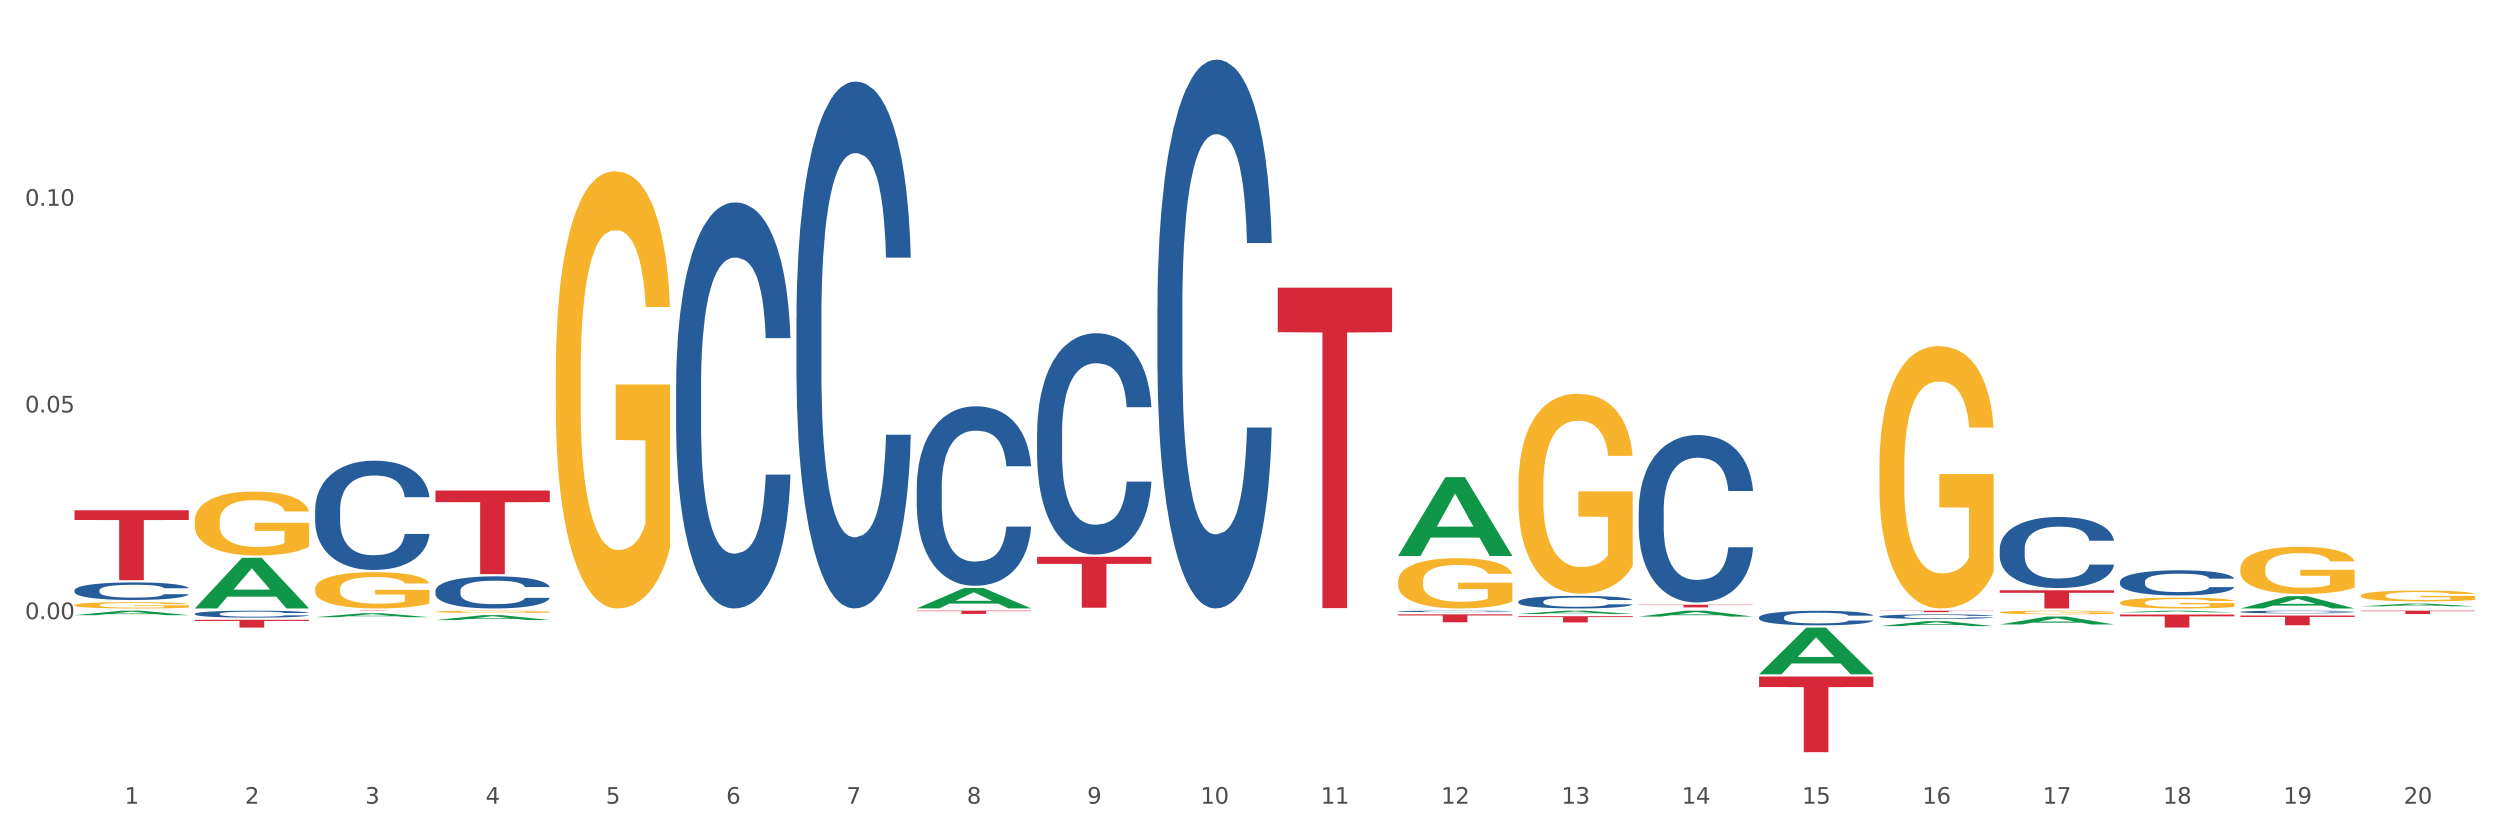 <?xml version="1.0" encoding="utf-8" standalone="no"?>
<!DOCTYPE svg PUBLIC "-//W3C//DTD SVG 1.1//EN"
  "http://www.w3.org/Graphics/SVG/1.1/DTD/svg11.dtd">
<svg xmlns:xlink="http://www.w3.org/1999/xlink" width="1080pt" height="360pt" viewBox="0 0 1080 360" xmlns="http://www.w3.org/2000/svg" version="1.1">
 <rect x="0" y="0" width="1080" height="360" fill="#333333" stroke="none"/>
 <defs>
  <style type="text/css">*{stroke-linejoin: round; stroke-linecap: butt}</style>
 </defs>
 <g id="figure_1">
  <g id="patch_1">
   <path d="M 0 360 
L 1080 360 
L 1080 0 
L 0 0 
z
" style="fill: #ffffff; stroke: #ffffff; stroke-linejoin: miter"/>
  </g>
  <g id="axes_1">
   <g id="matplotlib.axis_1">
    <g id="xtick_1">
     <g id="text_1">
      <!-- 1 -->
      <g style="fill: #4d4d4d" transform="translate(53.812 347.204) scale(0.096 -0.096)">
       <defs>
        <path id="DejaVuSans-31" d="M 794 531 
L 1825 531 
L 1825 4091 
L 703 3866 
L 703 4441 
L 1819 4666 
L 2450 4666 
L 2450 531 
L 3481 531 
L 3481 0 
L 794 0 
L 794 531 
z
" transform="scale(0.016)"/>
       </defs>
       <use xlink:href="#DejaVuSans-31"/>
      </g>
     </g>
    </g>
    <g id="xtick_2">
     <g id="text_2">
      <!-- 2 -->
      <g style="fill: #4d4d4d" transform="translate(105.793 347.204) scale(0.096 -0.096)">
       <defs>
        <path id="DejaVuSans-32" d="M 1228 531 
L 3431 531 
L 3431 0 
L 469 0 
L 469 531 
Q 828 903 1448 1529 
Q 2069 2156 2228 2338 
Q 2531 2678 2651 2914 
Q 2772 3150 2772 3378 
Q 2772 3750 2511 3984 
Q 2250 4219 1831 4219 
Q 1534 4219 1204 4116 
Q 875 4013 500 3803 
L 500 4441 
Q 881 4594 1212 4672 
Q 1544 4750 1819 4750 
Q 2544 4750 2975 4387 
Q 3406 4025 3406 3419 
Q 3406 3131 3298 2873 
Q 3191 2616 2906 2266 
Q 2828 2175 2409 1742 
Q 1991 1309 1228 531 
z
" transform="scale(0.016)"/>
       </defs>
       <use xlink:href="#DejaVuSans-32"/>
      </g>
     </g>
    </g>
    <g id="xtick_3">
     <g id="text_3">
      <!-- 3 -->
      <g style="fill: #4d4d4d" transform="translate(157.774 347.204) scale(0.096 -0.096)">
       <defs>
        <path id="DejaVuSans-33" d="M 2597 2516 
Q 3050 2419 3304 2112 
Q 3559 1806 3559 1356 
Q 3559 666 3084 287 
Q 2609 -91 1734 -91 
Q 1441 -91 1130 -33 
Q 819 25 488 141 
L 488 750 
Q 750 597 1062 519 
Q 1375 441 1716 441 
Q 2309 441 2620 675 
Q 2931 909 2931 1356 
Q 2931 1769 2642 2001 
Q 2353 2234 1838 2234 
L 1294 2234 
L 1294 2753 
L 1863 2753 
Q 2328 2753 2575 2939 
Q 2822 3125 2822 3475 
Q 2822 3834 2567 4026 
Q 2313 4219 1838 4219 
Q 1578 4219 1281 4162 
Q 984 4106 628 3988 
L 628 4550 
Q 988 4650 1302 4700 
Q 1616 4750 1894 4750 
Q 2613 4750 3031 4423 
Q 3450 4097 3450 3541 
Q 3450 3153 3228 2886 
Q 3006 2619 2597 2516 
z
" transform="scale(0.016)"/>
       </defs>
       <use xlink:href="#DejaVuSans-33"/>
      </g>
     </g>
    </g>
    <g id="xtick_4">
     <g id="text_4">
      <!-- 4 -->
      <g style="fill: #4d4d4d" transform="translate(209.756 347.204) scale(0.096 -0.096)">
       <defs>
        <path id="DejaVuSans-34" d="M 2419 4116 
L 825 1625 
L 2419 1625 
L 2419 4116 
z
M 2253 4666 
L 3047 4666 
L 3047 1625 
L 3713 1625 
L 3713 1100 
L 3047 1100 
L 3047 0 
L 2419 0 
L 2419 1100 
L 313 1100 
L 313 1709 
L 2253 4666 
z
" transform="scale(0.016)"/>
       </defs>
       <use xlink:href="#DejaVuSans-34"/>
      </g>
     </g>
    </g>
    <g id="xtick_5">
     <g id="text_5">
      <!-- 5 -->
      <g style="fill: #4d4d4d" transform="translate(261.737 347.204) scale(0.096 -0.096)">
       <defs>
        <path id="DejaVuSans-35" d="M 691 4666 
L 3169 4666 
L 3169 4134 
L 1269 4134 
L 1269 2991 
Q 1406 3038 1543 3061 
Q 1681 3084 1819 3084 
Q 2600 3084 3056 2656 
Q 3513 2228 3513 1497 
Q 3513 744 3044 326 
Q 2575 -91 1722 -91 
Q 1428 -91 1123 -41 
Q 819 9 494 109 
L 494 744 
Q 775 591 1075 516 
Q 1375 441 1709 441 
Q 2250 441 2565 725 
Q 2881 1009 2881 1497 
Q 2881 1984 2565 2268 
Q 2250 2553 1709 2553 
Q 1456 2553 1204 2497 
Q 953 2441 691 2322 
L 691 4666 
z
" transform="scale(0.016)"/>
       </defs>
       <use xlink:href="#DejaVuSans-35"/>
      </g>
     </g>
    </g>
    <g id="xtick_6">
     <g id="text_6">
      <!-- 6 -->
      <g style="fill: #4d4d4d" transform="translate(313.718 347.204) scale(0.096 -0.096)">
       <defs>
        <path id="DejaVuSans-36" d="M 2113 2584 
Q 1688 2584 1439 2293 
Q 1191 2003 1191 1497 
Q 1191 994 1439 701 
Q 1688 409 2113 409 
Q 2538 409 2786 701 
Q 3034 994 3034 1497 
Q 3034 2003 2786 2293 
Q 2538 2584 2113 2584 
z
M 3366 4563 
L 3366 3988 
Q 3128 4100 2886 4159 
Q 2644 4219 2406 4219 
Q 1781 4219 1451 3797 
Q 1122 3375 1075 2522 
Q 1259 2794 1537 2939 
Q 1816 3084 2150 3084 
Q 2853 3084 3261 2657 
Q 3669 2231 3669 1497 
Q 3669 778 3244 343 
Q 2819 -91 2113 -91 
Q 1303 -91 875 529 
Q 447 1150 447 2328 
Q 447 3434 972 4092 
Q 1497 4750 2381 4750 
Q 2619 4750 2861 4703 
Q 3103 4656 3366 4563 
z
" transform="scale(0.016)"/>
       </defs>
       <use xlink:href="#DejaVuSans-36"/>
      </g>
     </g>
    </g>
    <g id="xtick_7">
     <g id="text_7">
      <!-- 7 -->
      <g style="fill: #4d4d4d" transform="translate(365.699 347.204) scale(0.096 -0.096)">
       <defs>
        <path id="DejaVuSans-37" d="M 525 4666 
L 3525 4666 
L 3525 4397 
L 1831 0 
L 1172 0 
L 2766 4134 
L 525 4134 
L 525 4666 
z
" transform="scale(0.016)"/>
       </defs>
       <use xlink:href="#DejaVuSans-37"/>
      </g>
     </g>
    </g>
    <g id="xtick_8">
     <g id="text_8">
      <!-- 8 -->
      <g style="fill: #4d4d4d" transform="translate(417.68 347.204) scale(0.096 -0.096)">
       <defs>
        <path id="DejaVuSans-38" d="M 2034 2216 
Q 1584 2216 1326 1975 
Q 1069 1734 1069 1313 
Q 1069 891 1326 650 
Q 1584 409 2034 409 
Q 2484 409 2743 651 
Q 3003 894 3003 1313 
Q 3003 1734 2745 1975 
Q 2488 2216 2034 2216 
z
M 1403 2484 
Q 997 2584 770 2862 
Q 544 3141 544 3541 
Q 544 4100 942 4425 
Q 1341 4750 2034 4750 
Q 2731 4750 3128 4425 
Q 3525 4100 3525 3541 
Q 3525 3141 3298 2862 
Q 3072 2584 2669 2484 
Q 3125 2378 3379 2068 
Q 3634 1759 3634 1313 
Q 3634 634 3220 271 
Q 2806 -91 2034 -91 
Q 1263 -91 848 271 
Q 434 634 434 1313 
Q 434 1759 690 2068 
Q 947 2378 1403 2484 
z
M 1172 3481 
Q 1172 3119 1398 2916 
Q 1625 2713 2034 2713 
Q 2441 2713 2670 2916 
Q 2900 3119 2900 3481 
Q 2900 3844 2670 4047 
Q 2441 4250 2034 4250 
Q 1625 4250 1398 4047 
Q 1172 3844 1172 3481 
z
" transform="scale(0.016)"/>
       </defs>
       <use xlink:href="#DejaVuSans-38"/>
      </g>
     </g>
    </g>
    <g id="xtick_9">
     <g id="text_9">
      <!-- 9 -->
      <g style="fill: #4d4d4d" transform="translate(469.662 347.204) scale(0.096 -0.096)">
       <defs>
        <path id="DejaVuSans-39" d="M 703 97 
L 703 672 
Q 941 559 1184 500 
Q 1428 441 1663 441 
Q 2288 441 2617 861 
Q 2947 1281 2994 2138 
Q 2813 1869 2534 1725 
Q 2256 1581 1919 1581 
Q 1219 1581 811 2004 
Q 403 2428 403 3163 
Q 403 3881 828 4315 
Q 1253 4750 1959 4750 
Q 2769 4750 3195 4129 
Q 3622 3509 3622 2328 
Q 3622 1225 3098 567 
Q 2575 -91 1691 -91 
Q 1453 -91 1209 -44 
Q 966 3 703 97 
z
M 1959 2075 
Q 2384 2075 2632 2365 
Q 2881 2656 2881 3163 
Q 2881 3666 2632 3958 
Q 2384 4250 1959 4250 
Q 1534 4250 1286 3958 
Q 1038 3666 1038 3163 
Q 1038 2656 1286 2365 
Q 1534 2075 1959 2075 
z
" transform="scale(0.016)"/>
       </defs>
       <use xlink:href="#DejaVuSans-39"/>
      </g>
     </g>
    </g>
    <g id="xtick_10">
     <g id="text_10">
      <!-- 10 -->
      <g style="fill: #4d4d4d" transform="translate(518.589 347.204) scale(0.096 -0.096)">
       <defs>
        <path id="DejaVuSans-30" d="M 2034 4250 
Q 1547 4250 1301 3770 
Q 1056 3291 1056 2328 
Q 1056 1369 1301 889 
Q 1547 409 2034 409 
Q 2525 409 2770 889 
Q 3016 1369 3016 2328 
Q 3016 3291 2770 3770 
Q 2525 4250 2034 4250 
z
M 2034 4750 
Q 2819 4750 3233 4129 
Q 3647 3509 3647 2328 
Q 3647 1150 3233 529 
Q 2819 -91 2034 -91 
Q 1250 -91 836 529 
Q 422 1150 422 2328 
Q 422 3509 836 4129 
Q 1250 4750 2034 4750 
z
" transform="scale(0.016)"/>
       </defs>
       <use xlink:href="#DejaVuSans-31"/>
       <use xlink:href="#DejaVuSans-30" transform="translate(63.623 0)"/>
      </g>
     </g>
    </g>
    <g id="xtick_11">
     <g id="text_11">
      <!-- 11 -->
      <g style="fill: #4d4d4d" transform="translate(570.57 347.204) scale(0.096 -0.096)">
       <use xlink:href="#DejaVuSans-31"/>
       <use xlink:href="#DejaVuSans-31" transform="translate(63.623 0)"/>
      </g>
     </g>
    </g>
    <g id="xtick_12">
     <g id="text_12">
      <!-- 12 -->
      <g style="fill: #4d4d4d" transform="translate(622.551 347.204) scale(0.096 -0.096)">
       <use xlink:href="#DejaVuSans-31"/>
       <use xlink:href="#DejaVuSans-32" transform="translate(63.623 0)"/>
      </g>
     </g>
    </g>
    <g id="xtick_13">
     <g id="text_13">
      <!-- 13 -->
      <g style="fill: #4d4d4d" transform="translate(674.533 347.204) scale(0.096 -0.096)">
       <use xlink:href="#DejaVuSans-31"/>
       <use xlink:href="#DejaVuSans-33" transform="translate(63.623 0)"/>
      </g>
     </g>
    </g>
    <g id="xtick_14">
     <g id="text_14">
      <!-- 14 -->
      <g style="fill: #4d4d4d" transform="translate(726.514 347.204) scale(0.096 -0.096)">
       <use xlink:href="#DejaVuSans-31"/>
       <use xlink:href="#DejaVuSans-34" transform="translate(63.623 0)"/>
      </g>
     </g>
    </g>
    <g id="xtick_15">
     <g id="text_15">
      <!-- 15 -->
      <g style="fill: #4d4d4d" transform="translate(778.495 347.204) scale(0.096 -0.096)">
       <use xlink:href="#DejaVuSans-31"/>
       <use xlink:href="#DejaVuSans-35" transform="translate(63.623 0)"/>
      </g>
     </g>
    </g>
    <g id="xtick_16">
     <g id="text_16">
      <!-- 16 -->
      <g style="fill: #4d4d4d" transform="translate(830.476 347.204) scale(0.096 -0.096)">
       <use xlink:href="#DejaVuSans-31"/>
       <use xlink:href="#DejaVuSans-36" transform="translate(63.623 0)"/>
      </g>
     </g>
    </g>
    <g id="xtick_17">
     <g id="text_17">
      <!-- 17 -->
      <g style="fill: #4d4d4d" transform="translate(882.457 347.204) scale(0.096 -0.096)">
       <use xlink:href="#DejaVuSans-31"/>
       <use xlink:href="#DejaVuSans-37" transform="translate(63.623 0)"/>
      </g>
     </g>
    </g>
    <g id="xtick_18">
     <g id="text_18">
      <!-- 18 -->
      <g style="fill: #4d4d4d" transform="translate(934.439 347.204) scale(0.096 -0.096)">
       <use xlink:href="#DejaVuSans-31"/>
       <use xlink:href="#DejaVuSans-38" transform="translate(63.623 0)"/>
      </g>
     </g>
    </g>
    <g id="xtick_19">
     <g id="text_19">
      <!-- 19 -->
      <g style="fill: #4d4d4d" transform="translate(986.42 347.204) scale(0.096 -0.096)">
       <use xlink:href="#DejaVuSans-31"/>
       <use xlink:href="#DejaVuSans-39" transform="translate(63.623 0)"/>
      </g>
     </g>
    </g>
    <g id="xtick_20">
     <g id="text_20">
      <!-- 20 -->
      <g style="fill: #4d4d4d" transform="translate(1038.401 347.204) scale(0.096 -0.096)">
       <use xlink:href="#DejaVuSans-32"/>
       <use xlink:href="#DejaVuSans-30" transform="translate(63.623 0)"/>
      </g>
     </g>
    </g>
    <g id="xtick_21"/>
    <g id="xtick_22"/>
    <g id="xtick_23"/>
    <g id="xtick_24"/>
    <g id="xtick_25"/>
    <g id="xtick_26"/>
    <g id="xtick_27"/>
    <g id="xtick_28"/>
    <g id="xtick_29"/>
    <g id="xtick_30"/>
    <g id="xtick_31"/>
    <g id="xtick_32"/>
    <g id="xtick_33"/>
    <g id="xtick_34"/>
    <g id="xtick_35"/>
    <g id="xtick_36"/>
    <g id="xtick_37"/>
    <g id="xtick_38"/>
    <g id="xtick_39"/>
   </g>
   <g id="matplotlib.axis_2">
    <g id="ytick_1">
     <g id="text_21">
      <!-- 0.00 -->
      <g style="fill: #4d4d4d" transform="translate(10.8 267.462) scale(0.096 -0.096)">
       <defs>
        <path id="DejaVuSans-2e" d="M 684 794 
L 1344 794 
L 1344 0 
L 684 0 
L 684 794 
z
" transform="scale(0.016)"/>
       </defs>
       <use xlink:href="#DejaVuSans-30"/>
       <use xlink:href="#DejaVuSans-2e" transform="translate(63.623 0)"/>
       <use xlink:href="#DejaVuSans-30" transform="translate(95.41 0)"/>
       <use xlink:href="#DejaVuSans-30" transform="translate(159.033 0)"/>
      </g>
     </g>
    </g>
    <g id="ytick_2">
     <g id="text_22">
      <!-- 0.05 -->
      <g style="fill: #4d4d4d" transform="translate(10.8 178.178) scale(0.096 -0.096)">
       <use xlink:href="#DejaVuSans-30"/>
       <use xlink:href="#DejaVuSans-2e" transform="translate(63.623 0)"/>
       <use xlink:href="#DejaVuSans-30" transform="translate(95.41 0)"/>
       <use xlink:href="#DejaVuSans-35" transform="translate(159.033 0)"/>
      </g>
     </g>
    </g>
    <g id="ytick_3">
     <g id="text_23">
      <!-- 0.10 -->
      <g style="fill: #4d4d4d" transform="translate(10.8 88.894) scale(0.096 -0.096)">
       <use xlink:href="#DejaVuSans-30"/>
       <use xlink:href="#DejaVuSans-2e" transform="translate(63.623 0)"/>
       <use xlink:href="#DejaVuSans-31" transform="translate(95.41 0)"/>
       <use xlink:href="#DejaVuSans-30" transform="translate(159.033 0)"/>
      </g>
     </g>
    </g>
    <g id="ytick_4"/>
    <g id="ytick_5"/>
    <g id="ytick_6"/>
    <g id="ytick_7"/>
   </g>
   <g id="PolyCollection_1">
    <path d="M 32.175 265.75 
L 32.226 265.748 
L 52.59 263.817 
L 61.041 263.815 
L 81.557 265.753 
L 71.783 265.753 
L 67.353 265.302 
L 46.328 265.302 
L 46.175 265.309 
L 41.899 265.753 
L 32.175 265.753 
L 32.175 265.75 
L 48.975 265.033 
L 64.706 265.031 
L 56.917 264.228 
L 56.815 264.225 
L 56.713 264.23 
L 48.924 265.031 
L 48.975 265.033 
L 32.175 265.75 
z
" clip-path="url(#p82cd176a54)" style="fill: #109648"/>
    <path d="M 500.006 132.294 
L 500.064 132.077 
L 500.064 126.014 
L 500.239 117.786 
L 500.881 102.629 
L 501.699 91.152 
L 503.1 77.727 
L 503.858 72.097 
L 504.851 65.818 
L 506.894 55.641 
L 509.228 46.98 
L 510.863 42.216 
L 512.089 39.185 
L 514.832 33.771 
L 516.408 31.389 
L 518.043 29.441 
L 519.443 28.141 
L 521.778 26.626 
L 523.646 25.976 
L 525.806 25.759 
L 527.615 25.976 
L 530.009 26.842 
L 533.511 29.441 
L 534.854 30.956 
L 536.663 33.555 
L 538.531 37.019 
L 540.049 40.484 
L 541.8 45.464 
L 543.609 51.96 
L 545.36 60.188 
L 546.586 67.767 
L 547.578 75.779 
L 548.454 85.523 
L 549.096 96.133 
L 549.388 105.01 
L 538.706 105.01 
L 538.414 96.999 
L 537.83 88.337 
L 537.247 82.491 
L 536.605 77.727 
L 535.612 72.314 
L 534.737 68.85 
L 533.277 64.735 
L 531.935 62.137 
L 530.826 60.621 
L 529.483 59.322 
L 526.623 58.023 
L 524.58 58.023 
L 523.296 58.456 
L 521.72 59.539 
L 520.377 61.054 
L 518.801 63.653 
L 517.576 66.468 
L 516.35 70.149 
L 515.649 72.747 
L 514.599 77.511 
L 513.898 81.408 
L 512.964 88.121 
L 512.439 92.885 
L 511.505 105.227 
L 511.096 114.321 
L 510.921 120.601 
L 510.805 127.53 
L 510.805 161.309 
L 511.155 176.466 
L 511.447 182.962 
L 511.914 190.324 
L 512.789 199.852 
L 514.073 209.163 
L 515.416 215.875 
L 516.525 219.989 
L 517.576 223.021 
L 518.626 225.403 
L 519.91 227.568 
L 520.961 228.867 
L 522.537 230.166 
L 524.405 230.816 
L 525.864 230.816 
L 528.841 229.733 
L 530.184 228.651 
L 531.468 227.135 
L 532.869 224.753 
L 533.978 222.155 
L 534.62 220.206 
L 535.671 216.092 
L 536.488 211.761 
L 537.188 206.781 
L 537.655 202.45 
L 538.181 195.954 
L 538.589 188.592 
L 538.706 184.694 
L 549.388 184.694 
L 549.154 192.49 
L 548.746 200.068 
L 547.929 210.245 
L 547.287 216.092 
L 546.294 223.237 
L 545.244 229.3 
L 543.784 236.013 
L 542.442 240.993 
L 541.041 245.324 
L 539.523 249.221 
L 536.78 254.635 
L 535.787 256.15 
L 533.686 258.749 
L 532.052 260.264 
L 529.658 261.78 
L 527.207 262.646 
L 524.639 262.863 
L 522.362 262.43 
L 519.852 261.131 
L 518.276 259.831 
L 516.525 257.883 
L 514.482 254.851 
L 512.556 251.17 
L 510.746 246.839 
L 509.053 241.859 
L 507.477 236.229 
L 505.434 226.918 
L 503.917 217.824 
L 502.808 209.379 
L 502.049 202.234 
L 501.29 193.139 
L 500.881 186.86 
L 500.239 171.703 
L 500.006 157.628 
L 500.006 132.294 
z
" clip-path="url(#p82cd176a54)" style="fill: #255c99"/>
    <path d="M 448.025 186.92 
L 448.083 186.832 
L 448.083 184.387 
L 448.258 181.069 
L 448.9 174.956 
L 449.717 170.328 
L 451.118 164.914 
L 451.877 162.643 
L 452.869 160.111 
L 454.912 156.007 
L 457.247 152.514 
L 458.882 150.593 
L 460.107 149.37 
L 462.851 147.187 
L 464.427 146.226 
L 466.061 145.441 
L 467.462 144.917 
L 469.797 144.305 
L 471.665 144.043 
L 473.825 143.956 
L 475.634 144.043 
L 478.027 144.393 
L 481.53 145.441 
L 482.872 146.052 
L 484.682 147.1 
L 486.55 148.497 
L 488.067 149.894 
L 489.818 151.903 
L 491.628 154.522 
L 493.379 157.841 
L 494.605 160.897 
L 495.597 164.128 
L 496.473 168.057 
L 497.115 172.336 
L 497.407 175.917 
L 486.725 175.917 
L 486.433 172.686 
L 485.849 169.193 
L 485.266 166.835 
L 484.623 164.914 
L 483.631 162.731 
L 482.756 161.334 
L 481.296 159.674 
L 479.954 158.626 
L 478.845 158.015 
L 477.502 157.491 
L 474.642 156.967 
L 472.599 156.967 
L 471.315 157.142 
L 469.739 157.579 
L 468.396 158.19 
L 466.82 159.238 
L 465.594 160.373 
L 464.369 161.857 
L 463.668 162.905 
L 462.617 164.827 
L 461.917 166.398 
L 460.983 169.105 
L 460.458 171.027 
L 459.524 176.004 
L 459.115 179.672 
L 458.94 182.204 
L 458.823 184.998 
L 458.823 198.621 
L 459.174 204.734 
L 459.465 207.353 
L 459.932 210.322 
L 460.808 214.165 
L 462.092 217.92 
L 463.435 220.627 
L 464.544 222.286 
L 465.594 223.508 
L 466.645 224.469 
L 467.929 225.342 
L 468.98 225.866 
L 470.556 226.39 
L 472.424 226.652 
L 473.883 226.652 
L 476.86 226.215 
L 478.203 225.779 
L 479.487 225.168 
L 480.888 224.207 
L 481.997 223.159 
L 482.639 222.373 
L 483.69 220.714 
L 484.507 218.968 
L 485.207 216.959 
L 485.674 215.213 
L 486.199 212.593 
L 486.608 209.624 
L 486.725 208.052 
L 497.407 208.052 
L 497.173 211.196 
L 496.765 214.252 
L 495.947 218.356 
L 495.305 220.714 
L 494.313 223.596 
L 493.262 226.041 
L 491.803 228.748 
L 490.461 230.756 
L 489.06 232.503 
L 487.542 234.075 
L 484.799 236.258 
L 483.806 236.869 
L 481.705 237.917 
L 480.07 238.528 
L 477.677 239.139 
L 475.226 239.489 
L 472.657 239.576 
L 470.381 239.401 
L 467.871 238.877 
L 466.295 238.354 
L 464.544 237.568 
L 462.501 236.345 
L 460.574 234.861 
L 458.765 233.114 
L 457.072 231.106 
L 455.496 228.835 
L 453.453 225.08 
L 451.936 221.413 
L 450.826 218.007 
L 450.068 215.125 
L 449.309 211.458 
L 448.9 208.925 
L 448.258 202.813 
L 448.025 197.136 
L 448.025 186.92 
z
" clip-path="url(#p82cd176a54)" style="fill: #255c99"/>
    <path d="M 396.043 210.358 
L 396.102 210.287 
L 396.102 208.304 
L 396.277 205.612 
L 396.919 200.655 
L 397.736 196.901 
L 399.137 192.509 
L 399.896 190.668 
L 400.888 188.614 
L 402.931 185.285 
L 405.266 182.452 
L 406.9 180.894 
L 408.126 179.902 
L 410.87 178.132 
L 412.446 177.353 
L 414.08 176.715 
L 415.481 176.29 
L 417.816 175.794 
L 419.684 175.582 
L 421.844 175.511 
L 423.653 175.582 
L 426.046 175.865 
L 429.549 176.715 
L 430.891 177.211 
L 432.701 178.061 
L 434.568 179.194 
L 436.086 180.327 
L 437.837 181.956 
L 439.647 184.081 
L 441.398 186.772 
L 442.624 189.251 
L 443.616 191.872 
L 444.492 195.059 
L 445.134 198.53 
L 445.426 201.434 
L 434.744 201.434 
L 434.452 198.813 
L 433.868 195.98 
L 433.284 194.068 
L 432.642 192.509 
L 431.65 190.739 
L 430.774 189.606 
L 429.315 188.26 
L 427.973 187.41 
L 426.863 186.914 
L 425.521 186.489 
L 422.661 186.064 
L 420.618 186.064 
L 419.334 186.206 
L 417.758 186.56 
L 416.415 187.056 
L 414.839 187.906 
L 413.613 188.826 
L 412.387 190.031 
L 411.687 190.88 
L 410.636 192.439 
L 409.936 193.714 
L 409.002 195.909 
L 408.477 197.467 
L 407.543 201.504 
L 407.134 204.479 
L 406.959 206.533 
L 406.842 208.8 
L 406.842 219.849 
L 407.192 224.807 
L 407.484 226.931 
L 407.951 229.339 
L 408.827 232.456 
L 410.111 235.501 
L 411.453 237.697 
L 412.563 239.043 
L 413.613 240.034 
L 414.664 240.813 
L 415.948 241.522 
L 416.999 241.947 
L 418.575 242.372 
L 420.443 242.584 
L 421.902 242.584 
L 424.879 242.23 
L 426.221 241.876 
L 427.506 241.38 
L 428.906 240.601 
L 430.016 239.751 
L 430.658 239.114 
L 431.708 237.768 
L 432.526 236.351 
L 433.226 234.722 
L 433.693 233.306 
L 434.218 231.181 
L 434.627 228.773 
L 434.744 227.498 
L 445.426 227.498 
L 445.192 230.048 
L 444.783 232.527 
L 443.966 235.856 
L 443.324 237.768 
L 442.332 240.105 
L 441.281 242.088 
L 439.822 244.284 
L 438.479 245.913 
L 437.078 247.33 
L 435.561 248.604 
L 432.817 250.375 
L 431.825 250.871 
L 429.724 251.721 
L 428.089 252.217 
L 425.696 252.712 
L 423.244 252.996 
L 420.676 253.066 
L 418.4 252.925 
L 415.89 252.5 
L 414.314 252.075 
L 412.563 251.437 
L 410.52 250.446 
L 408.593 249.242 
L 406.784 247.825 
L 405.091 246.196 
L 403.515 244.355 
L 401.472 241.309 
L 399.954 238.334 
L 398.845 235.572 
L 398.086 233.235 
L 397.328 230.26 
L 396.919 228.206 
L 396.277 223.248 
L 396.043 218.645 
L 396.043 210.358 
z
" clip-path="url(#p82cd176a54)" style="fill: #255c99"/>
    <path d="M 344.062 137.508 
L 344.121 137.3 
L 344.121 131.48 
L 344.296 123.581 
L 344.938 109.031 
L 345.755 98.014 
L 347.156 85.127 
L 347.915 79.722 
L 348.907 73.694 
L 350.95 63.925 
L 353.285 55.61 
L 354.919 51.037 
L 356.145 48.127 
L 358.889 42.93 
L 360.465 40.644 
L 362.099 38.773 
L 363.5 37.526 
L 365.835 36.071 
L 367.703 35.447 
L 369.862 35.239 
L 371.672 35.447 
L 374.065 36.279 
L 377.567 38.773 
L 378.91 40.228 
L 380.719 42.723 
L 382.587 46.048 
L 384.105 49.374 
L 385.856 54.155 
L 387.666 60.391 
L 389.417 68.29 
L 390.643 75.565 
L 391.635 83.256 
L 392.51 92.61 
L 393.153 102.795 
L 393.444 111.317 
L 382.762 111.317 
L 382.471 103.626 
L 381.887 95.312 
L 381.303 89.7 
L 380.661 85.127 
L 379.669 79.93 
L 378.793 76.604 
L 377.334 72.655 
L 375.991 70.16 
L 374.882 68.705 
L 373.54 67.458 
L 370.68 66.211 
L 368.637 66.211 
L 367.352 66.627 
L 365.776 67.666 
L 364.434 69.121 
L 362.858 71.615 
L 361.632 74.318 
L 360.406 77.851 
L 359.706 80.346 
L 358.655 84.919 
L 357.955 88.66 
L 357.021 95.104 
L 356.495 99.677 
L 355.561 111.525 
L 355.153 120.255 
L 354.978 126.283 
L 354.861 132.935 
L 354.861 165.362 
L 355.211 179.912 
L 355.503 186.148 
L 355.97 193.215 
L 356.846 202.361 
L 358.13 211.299 
L 359.472 217.743 
L 360.581 221.692 
L 361.632 224.603 
L 362.683 226.889 
L 363.967 228.968 
L 365.018 230.215 
L 366.594 231.462 
L 368.461 232.086 
L 369.921 232.086 
L 372.898 231.046 
L 374.24 230.007 
L 375.524 228.552 
L 376.925 226.265 
L 378.034 223.771 
L 378.676 221.9 
L 379.727 217.951 
L 380.544 213.794 
L 381.245 209.013 
L 381.712 204.856 
L 382.237 198.62 
L 382.646 191.552 
L 382.762 187.811 
L 393.444 187.811 
L 393.211 195.294 
L 392.802 202.569 
L 391.985 212.339 
L 391.343 217.951 
L 390.351 224.81 
L 389.3 230.631 
L 387.841 237.074 
L 386.498 241.855 
L 385.097 246.012 
L 383.58 249.754 
L 380.836 254.951 
L 379.844 256.406 
L 377.742 258.9 
L 376.108 260.355 
L 373.715 261.81 
L 371.263 262.641 
L 368.695 262.849 
L 366.418 262.434 
L 363.908 261.186 
L 362.332 259.939 
L 360.581 258.068 
L 358.538 255.158 
L 356.612 251.625 
L 354.803 247.467 
L 353.11 242.687 
L 351.534 237.282 
L 349.491 228.344 
L 347.973 219.614 
L 346.864 211.507 
L 346.105 204.648 
L 345.346 195.917 
L 344.938 189.889 
L 344.296 175.339 
L 344.062 161.828 
L 344.062 137.508 
z
" clip-path="url(#p82cd176a54)" style="fill: #255c99"/>
    <path d="M 292.081 166.264 
L 292.139 166.104 
L 292.139 161.618 
L 292.315 155.531 
L 292.957 144.317 
L 293.774 135.827 
L 295.175 125.894 
L 295.934 121.729 
L 296.926 117.084 
L 298.969 109.554 
L 301.304 103.146 
L 302.938 99.622 
L 304.164 97.379 
L 306.907 93.374 
L 308.483 91.612 
L 310.118 90.171 
L 311.519 89.209 
L 313.854 88.088 
L 315.721 87.607 
L 317.881 87.447 
L 319.691 87.607 
L 322.084 88.248 
L 325.586 90.171 
L 326.929 91.292 
L 328.738 93.214 
L 330.606 95.777 
L 332.124 98.341 
L 333.875 102.025 
L 335.684 106.831 
L 337.436 112.918 
L 338.661 118.525 
L 339.654 124.453 
L 340.529 131.662 
L 341.171 139.511 
L 341.463 146.079 
L 330.781 146.079 
L 330.489 140.152 
L 329.906 133.744 
L 329.322 129.419 
L 328.68 125.894 
L 327.688 121.89 
L 326.812 119.326 
L 325.353 116.283 
L 324.01 114.36 
L 322.901 113.239 
L 321.559 112.278 
L 318.698 111.317 
L 316.655 111.317 
L 315.371 111.637 
L 313.795 112.438 
L 312.453 113.559 
L 310.877 115.482 
L 309.651 117.564 
L 308.425 120.288 
L 307.725 122.21 
L 306.674 125.734 
L 305.973 128.618 
L 305.039 133.584 
L 304.514 137.108 
L 303.58 146.239 
L 303.172 152.968 
L 302.996 157.613 
L 302.88 162.74 
L 302.88 187.73 
L 303.23 198.944 
L 303.522 203.75 
L 303.989 209.197 
L 304.864 216.245 
L 306.149 223.134 
L 307.491 228.1 
L 308.6 231.144 
L 309.651 233.387 
L 310.701 235.149 
L 311.986 236.751 
L 313.036 237.712 
L 314.612 238.673 
L 316.48 239.154 
L 317.94 239.154 
L 320.916 238.353 
L 322.259 237.552 
L 323.543 236.43 
L 324.944 234.668 
L 326.053 232.746 
L 326.695 231.304 
L 327.746 228.26 
L 328.563 225.056 
L 329.264 221.372 
L 329.731 218.168 
L 330.256 213.362 
L 330.664 207.915 
L 330.781 205.032 
L 341.463 205.032 
L 341.23 210.799 
L 340.821 216.406 
L 340.004 223.935 
L 339.362 228.26 
L 338.369 233.547 
L 337.319 238.032 
L 335.86 242.998 
L 334.517 246.683 
L 333.116 249.887 
L 331.598 252.77 
L 328.855 256.775 
L 327.863 257.897 
L 325.761 259.819 
L 324.127 260.94 
L 321.734 262.062 
L 319.282 262.703 
L 316.714 262.863 
L 314.437 262.542 
L 311.927 261.581 
L 310.351 260.62 
L 308.6 259.178 
L 306.557 256.935 
L 304.631 254.212 
L 302.821 251.008 
L 301.129 247.324 
L 299.553 243.159 
L 297.51 236.27 
L 295.992 229.542 
L 294.883 223.294 
L 294.124 218.008 
L 293.365 211.279 
L 292.957 206.634 
L 292.315 195.42 
L 292.081 185.007 
L 292.081 166.264 
z
" clip-path="url(#p82cd176a54)" style="fill: #255c99"/>
    <path d="M 188.119 255.218 
L 188.177 255.206 
L 188.177 254.851 
L 188.352 254.369 
L 188.994 253.481 
L 189.811 252.81 
L 191.212 252.024 
L 191.971 251.694 
L 192.963 251.326 
L 195.006 250.73 
L 197.341 250.223 
L 198.976 249.944 
L 200.201 249.767 
L 202.945 249.45 
L 204.521 249.311 
L 206.155 249.197 
L 207.556 249.12 
L 209.891 249.032 
L 211.759 248.994 
L 213.919 248.981 
L 215.728 248.994 
L 218.121 249.044 
L 221.624 249.197 
L 222.966 249.285 
L 224.776 249.437 
L 226.644 249.64 
L 228.161 249.843 
L 229.912 250.135 
L 231.722 250.515 
L 233.473 250.997 
L 234.699 251.44 
L 235.691 251.909 
L 236.567 252.48 
L 237.209 253.101 
L 237.501 253.621 
L 226.819 253.621 
L 226.527 253.152 
L 225.943 252.645 
L 225.36 252.302 
L 224.717 252.024 
L 223.725 251.707 
L 222.85 251.504 
L 221.39 251.263 
L 220.048 251.111 
L 218.939 251.022 
L 217.596 250.946 
L 214.736 250.87 
L 212.693 250.87 
L 211.409 250.895 
L 209.833 250.959 
L 208.49 251.047 
L 206.914 251.2 
L 205.688 251.364 
L 204.463 251.58 
L 203.762 251.732 
L 202.711 252.011 
L 202.011 252.239 
L 201.077 252.632 
L 200.552 252.911 
L 199.618 253.634 
L 199.209 254.166 
L 199.034 254.534 
L 198.917 254.939 
L 198.917 256.917 
L 199.268 257.804 
L 199.559 258.185 
L 200.026 258.616 
L 200.902 259.174 
L 202.186 259.719 
L 203.529 260.112 
L 204.638 260.353 
L 205.688 260.53 
L 206.739 260.67 
L 208.023 260.796 
L 209.074 260.872 
L 210.65 260.948 
L 212.518 260.987 
L 213.977 260.987 
L 216.954 260.923 
L 218.297 260.86 
L 219.581 260.771 
L 220.982 260.632 
L 222.091 260.479 
L 222.733 260.365 
L 223.783 260.124 
L 224.601 259.871 
L 225.301 259.579 
L 225.768 259.326 
L 226.293 258.945 
L 226.702 258.514 
L 226.819 258.286 
L 237.501 258.286 
L 237.267 258.743 
L 236.859 259.186 
L 236.041 259.782 
L 235.399 260.124 
L 234.407 260.543 
L 233.356 260.898 
L 231.897 261.291 
L 230.555 261.582 
L 229.154 261.836 
L 227.636 262.064 
L 224.893 262.381 
L 223.9 262.47 
L 221.799 262.622 
L 220.164 262.711 
L 217.771 262.799 
L 215.32 262.85 
L 212.751 262.863 
L 210.475 262.837 
L 207.965 262.761 
L 206.389 262.685 
L 204.638 262.571 
L 202.595 262.394 
L 200.668 262.178 
L 198.859 261.925 
L 197.166 261.633 
L 195.59 261.303 
L 193.547 260.758 
L 192.029 260.226 
L 190.92 259.731 
L 190.162 259.313 
L 189.403 258.781 
L 188.994 258.413 
L 188.352 257.526 
L 188.119 256.702 
L 188.119 255.218 
z
" clip-path="url(#p82cd176a54)" style="fill: #255c99"/>
    <path d="M 136.137 220.23 
L 136.196 220.187 
L 136.196 218.98 
L 136.371 217.341 
L 137.013 214.323 
L 137.83 212.037 
L 139.231 209.364 
L 139.99 208.243 
L 140.982 206.992 
L 143.025 204.966 
L 145.36 203.241 
L 146.994 202.292 
L 148.22 201.688 
L 150.964 200.61 
L 152.54 200.136 
L 154.174 199.748 
L 155.575 199.489 
L 157.91 199.187 
L 159.778 199.058 
L 161.938 199.015 
L 163.747 199.058 
L 166.14 199.231 
L 169.643 199.748 
L 170.985 200.05 
L 172.795 200.567 
L 174.662 201.257 
L 176.18 201.947 
L 177.931 202.939 
L 179.741 204.232 
L 181.492 205.871 
L 182.718 207.38 
L 183.71 208.976 
L 184.586 210.916 
L 185.228 213.029 
L 185.52 214.797 
L 174.838 214.797 
L 174.546 213.201 
L 173.962 211.477 
L 173.378 210.312 
L 172.736 209.364 
L 171.744 208.286 
L 170.868 207.596 
L 169.409 206.777 
L 168.067 206.259 
L 166.957 205.957 
L 165.615 205.699 
L 162.755 205.44 
L 160.712 205.44 
L 159.428 205.526 
L 157.852 205.742 
L 156.509 206.044 
L 154.933 206.561 
L 153.707 207.122 
L 152.481 207.855 
L 151.781 208.372 
L 150.73 209.321 
L 150.03 210.097 
L 149.096 211.434 
L 148.57 212.382 
L 147.637 214.84 
L 147.228 216.651 
L 147.053 217.902 
L 146.936 219.281 
L 146.936 226.008 
L 147.286 229.027 
L 147.578 230.32 
L 148.045 231.786 
L 148.921 233.684 
L 150.205 235.538 
L 151.547 236.874 
L 152.656 237.694 
L 153.707 238.297 
L 154.758 238.772 
L 156.042 239.203 
L 157.093 239.462 
L 158.669 239.72 
L 160.537 239.85 
L 161.996 239.85 
L 164.973 239.634 
L 166.315 239.419 
L 167.6 239.117 
L 169 238.642 
L 170.11 238.125 
L 170.752 237.737 
L 171.802 236.918 
L 172.619 236.055 
L 173.32 235.063 
L 173.787 234.201 
L 174.312 232.907 
L 174.721 231.441 
L 174.838 230.665 
L 185.52 230.665 
L 185.286 232.217 
L 184.877 233.727 
L 184.06 235.753 
L 183.418 236.918 
L 182.426 238.341 
L 181.375 239.548 
L 179.916 240.885 
L 178.573 241.876 
L 177.172 242.739 
L 175.655 243.515 
L 172.911 244.593 
L 171.919 244.895 
L 169.818 245.412 
L 168.183 245.714 
L 165.79 246.016 
L 163.338 246.188 
L 160.77 246.232 
L 158.494 246.145 
L 155.984 245.887 
L 154.408 245.628 
L 152.656 245.24 
L 150.613 244.636 
L 148.687 243.903 
L 146.878 243.041 
L 145.185 242.049 
L 143.609 240.928 
L 141.566 239.074 
L 140.048 237.263 
L 138.939 235.581 
L 138.18 234.158 
L 137.422 232.347 
L 137.013 231.096 
L 136.371 228.078 
L 136.137 225.275 
L 136.137 220.23 
z
" clip-path="url(#p82cd176a54)" style="fill: #255c99"/>
    <path d="M 84.156 265.162 
L 84.215 265.159 
L 84.215 265.082 
L 84.39 264.978 
L 85.032 264.787 
L 85.849 264.642 
L 87.25 264.472 
L 88.009 264.401 
L 89.001 264.321 
L 91.044 264.193 
L 93.379 264.083 
L 95.013 264.023 
L 96.239 263.985 
L 98.983 263.916 
L 100.559 263.886 
L 102.193 263.862 
L 103.594 263.845 
L 105.929 263.826 
L 107.797 263.818 
L 109.956 263.815 
L 111.766 263.818 
L 114.159 263.829 
L 117.661 263.862 
L 119.004 263.881 
L 120.813 263.914 
L 122.681 263.957 
L 124.199 264.001 
L 125.95 264.064 
L 127.76 264.146 
L 129.511 264.25 
L 130.737 264.346 
L 131.729 264.447 
L 132.604 264.57 
L 133.246 264.705 
L 133.538 264.817 
L 122.856 264.817 
L 122.565 264.716 
L 121.981 264.606 
L 121.397 264.532 
L 120.755 264.472 
L 119.763 264.404 
L 118.887 264.36 
L 117.428 264.308 
L 116.085 264.275 
L 114.976 264.256 
L 113.634 264.239 
L 110.774 264.223 
L 108.731 264.223 
L 107.446 264.228 
L 105.87 264.242 
L 104.528 264.261 
L 102.952 264.294 
L 101.726 264.33 
L 100.5 264.376 
L 99.8 264.409 
L 98.749 264.469 
L 98.049 264.518 
L 97.115 264.603 
L 96.589 264.664 
L 95.655 264.82 
L 95.247 264.935 
L 95.072 265.014 
L 94.955 265.101 
L 94.955 265.529 
L 95.305 265.72 
L 95.597 265.802 
L 96.064 265.895 
L 96.94 266.016 
L 98.224 266.133 
L 99.566 266.218 
L 100.675 266.27 
L 101.726 266.309 
L 102.777 266.339 
L 104.061 266.366 
L 105.112 266.383 
L 106.688 266.399 
L 108.555 266.407 
L 110.015 266.407 
L 112.992 266.393 
L 114.334 266.38 
L 115.618 266.361 
L 117.019 266.331 
L 118.128 266.298 
L 118.77 266.273 
L 119.821 266.221 
L 120.638 266.166 
L 121.339 266.103 
L 121.806 266.049 
L 122.331 265.966 
L 122.74 265.873 
L 122.856 265.824 
L 133.538 265.824 
L 133.305 265.923 
L 132.896 266.018 
L 132.079 266.147 
L 131.437 266.221 
L 130.445 266.311 
L 129.394 266.388 
L 127.935 266.473 
L 126.592 266.536 
L 125.191 266.591 
L 123.674 266.64 
L 120.93 266.708 
L 119.938 266.727 
L 117.836 266.76 
L 116.202 266.779 
L 113.809 266.799 
L 111.357 266.81 
L 108.789 266.812 
L 106.512 266.807 
L 104.002 266.79 
L 102.426 266.774 
L 100.675 266.749 
L 98.632 266.711 
L 96.706 266.664 
L 94.897 266.61 
L 93.204 266.547 
L 91.628 266.476 
L 89.585 266.358 
L 88.067 266.243 
L 86.958 266.136 
L 86.199 266.046 
L 85.44 265.931 
L 85.032 265.851 
L 84.39 265.66 
L 84.156 265.482 
L 84.156 265.162 
z
" clip-path="url(#p82cd176a54)" style="fill: #255c99"/>
    <path d="M 32.175 255.009 
L 32.233 255.002 
L 32.233 254.808 
L 32.408 254.545 
L 33.051 254.059 
L 33.868 253.692 
L 35.269 253.262 
L 36.028 253.082 
L 37.02 252.881 
L 39.063 252.555 
L 41.398 252.278 
L 43.032 252.125 
L 44.258 252.028 
L 47.001 251.855 
L 48.577 251.778 
L 50.212 251.716 
L 51.613 251.674 
L 53.948 251.626 
L 55.815 251.605 
L 57.975 251.598 
L 59.785 251.605 
L 62.178 251.633 
L 65.68 251.716 
L 67.023 251.764 
L 68.832 251.848 
L 70.7 251.959 
L 72.218 252.07 
L 73.969 252.229 
L 75.778 252.437 
L 77.53 252.7 
L 78.755 252.943 
L 79.748 253.2 
L 80.623 253.512 
L 81.265 253.851 
L 81.557 254.136 
L 70.875 254.136 
L 70.583 253.879 
L 70 253.602 
L 69.416 253.415 
L 68.774 253.262 
L 67.782 253.089 
L 66.906 252.978 
L 65.447 252.846 
L 64.104 252.763 
L 62.995 252.714 
L 61.653 252.673 
L 58.792 252.631 
L 56.749 252.631 
L 55.465 252.645 
L 53.889 252.68 
L 52.547 252.728 
L 50.971 252.811 
L 49.745 252.902 
L 48.519 253.019 
L 47.819 253.103 
L 46.768 253.255 
L 46.067 253.38 
L 45.133 253.595 
L 44.608 253.747 
L 43.674 254.143 
L 43.266 254.434 
L 43.09 254.635 
L 42.974 254.857 
L 42.974 255.938 
L 43.324 256.424 
L 43.616 256.632 
L 44.083 256.868 
L 44.958 257.173 
L 46.242 257.471 
L 47.585 257.686 
L 48.694 257.817 
L 49.745 257.914 
L 50.795 257.991 
L 52.08 258.06 
L 53.13 258.102 
L 54.706 258.143 
L 56.574 258.164 
L 58.033 258.164 
L 61.01 258.129 
L 62.353 258.095 
L 63.637 258.046 
L 65.038 257.97 
L 66.147 257.887 
L 66.789 257.824 
L 67.84 257.693 
L 68.657 257.554 
L 69.358 257.394 
L 69.825 257.256 
L 70.35 257.048 
L 70.758 256.812 
L 70.875 256.687 
L 81.557 256.687 
L 81.324 256.937 
L 80.915 257.18 
L 80.098 257.505 
L 79.456 257.693 
L 78.463 257.921 
L 77.413 258.116 
L 75.953 258.331 
L 74.611 258.49 
L 73.21 258.629 
L 71.692 258.753 
L 68.949 258.927 
L 67.957 258.975 
L 65.855 259.059 
L 64.221 259.107 
L 61.828 259.156 
L 59.376 259.183 
L 56.808 259.19 
L 54.531 259.176 
L 52.021 259.135 
L 50.445 259.093 
L 48.694 259.031 
L 46.651 258.934 
L 44.725 258.816 
L 42.915 258.677 
L 41.223 258.518 
L 39.647 258.337 
L 37.604 258.039 
L 36.086 257.748 
L 34.977 257.478 
L 34.218 257.249 
L 33.459 256.958 
L 33.051 256.757 
L 32.408 256.271 
L 32.175 255.821 
L 32.175 255.009 
z
" clip-path="url(#p82cd176a54)" style="fill: #255c99"/>
    <path d="M 396.043 263.815 
L 445.426 263.815 
L 445.426 264.011 
L 426 264.012 
L 426 265.222 
L 415.352 265.222 
L 415.352 264.012 
L 396.043 264.011 
L 396.043 263.816 
L 396.043 263.815 
z
" clip-path="url(#p82cd176a54)" style="fill: #d62839"/>
    <path d="M 32.175 261.4 
L 32.233 261.397 
L 32.233 261.308 
L 32.35 261.231 
L 32.933 261.044 
L 33.807 260.89 
L 34.449 260.808 
L 35.09 260.741 
L 35.848 260.674 
L 36.781 260.605 
L 38.472 260.503 
L 39.521 260.451 
L 40.804 260.396 
L 43.136 260.316 
L 44.827 260.272 
L 46.576 260.234 
L 49.433 260.19 
L 51.298 260.17 
L 53.28 260.155 
L 55.671 260.145 
L 57.478 260.142 
L 61.443 260.15 
L 64.824 260.172 
L 66.457 260.19 
L 68.556 260.219 
L 69.663 260.239 
L 71.471 260.279 
L 73.337 260.331 
L 74.619 260.376 
L 76.543 260.46 
L 78.001 260.545 
L 79.342 260.649 
L 80.041 260.721 
L 80.566 260.788 
L 81.032 260.865 
L 81.499 260.987 
L 71.004 260.987 
L 70.596 260.9 
L 69.955 260.818 
L 69.022 260.739 
L 68.206 260.689 
L 66.807 260.627 
L 65.524 260.587 
L 64.183 260.557 
L 62.551 260.533 
L 61.268 260.52 
L 59.461 260.51 
L 55.904 260.513 
L 53.514 260.533 
L 51.881 260.557 
L 50.832 260.58 
L 49.899 260.605 
L 48.849 260.639 
L 47.625 260.692 
L 46.751 260.739 
L 45.876 260.798 
L 45.176 260.858 
L 44.535 260.928 
L 44.01 261.002 
L 43.602 261.079 
L 43.252 261.173 
L 42.961 261.33 
L 42.961 261.67 
L 43.078 261.747 
L 43.369 261.849 
L 43.719 261.926 
L 44.302 262.018 
L 44.827 262.08 
L 45.818 262.17 
L 46.926 262.244 
L 47.8 262.291 
L 48.675 262.331 
L 50.19 262.386 
L 51.881 262.431 
L 53.339 262.458 
L 55.321 262.483 
L 56.662 262.493 
L 57.828 262.498 
L 60.685 262.498 
L 62.725 262.49 
L 64.999 262.473 
L 66.748 262.45 
L 68.206 262.423 
L 69.838 262.378 
L 70.888 262.336 
L 70.888 261.817 
L 58.061 261.814 
L 58.061 261.469 
L 81.557 261.469 
L 81.557 262.483 
L 80.566 262.535 
L 79.458 262.582 
L 78.292 262.624 
L 76.543 262.676 
L 74.444 262.726 
L 72.579 262.761 
L 70.596 262.791 
L 68.264 262.818 
L 65.232 262.843 
L 63.367 262.853 
L 61.035 262.86 
L 58.294 262.863 
L 55.904 262.858 
L 53.572 262.845 
L 51.123 262.823 
L 48.733 262.791 
L 46.926 262.758 
L 45.118 262.719 
L 43.194 262.667 
L 41.678 262.617 
L 40.512 262.572 
L 39.23 262.515 
L 37.83 262.44 
L 36.781 262.373 
L 35.848 262.304 
L 34.857 262.214 
L 34.157 262.137 
L 33.458 262.04 
L 33.05 261.968 
L 32.583 261.857 
L 32.233 261.7 
L 32.175 261.4 
z
" clip-path="url(#p82cd176a54)" style="fill: #f7b32b"/>
    <path d="M 551.987 124.27 
L 601.369 124.27 
L 601.369 143.509 
L 581.944 143.639 
L 581.944 262.709 
L 571.295 262.709 
L 571.295 143.639 
L 551.987 143.509 
L 551.987 124.4 
L 551.987 124.27 
z
" clip-path="url(#p82cd176a54)" style="fill: #d62839"/>
    <path d="M 603.968 265.398 
L 653.35 265.398 
L 653.35 265.873 
L 633.925 265.876 
L 633.925 268.811 
L 623.276 268.811 
L 623.276 265.876 
L 603.968 265.873 
L 603.968 265.402 
L 603.968 265.398 
z
" clip-path="url(#p82cd176a54)" style="fill: #d62839"/>
    <path d="M 655.949 266.204 
L 705.332 266.204 
L 705.332 266.579 
L 685.906 266.582 
L 685.906 268.907 
L 675.258 268.907 
L 675.258 266.582 
L 655.949 266.579 
L 655.949 266.206 
L 655.949 266.204 
z
" clip-path="url(#p82cd176a54)" style="fill: #d62839"/>
    <path d="M 707.931 261.233 
L 757.313 261.233 
L 757.313 261.397 
L 737.888 261.398 
L 737.888 262.408 
L 727.239 262.408 
L 727.239 261.398 
L 707.931 261.397 
L 707.931 261.234 
L 707.931 261.233 
z
" clip-path="url(#p82cd176a54)" style="fill: #d62839"/>
    <path d="M 759.912 292.265 
L 809.294 292.265 
L 809.294 296.807 
L 789.869 296.838 
L 789.869 324.95 
L 779.22 324.95 
L 779.22 296.838 
L 759.912 296.807 
L 759.912 292.296 
L 759.912 292.265 
z
" clip-path="url(#p82cd176a54)" style="fill: #d62839"/>
    <path d="M 811.893 263.815 
L 861.275 263.815 
L 861.275 263.905 
L 841.85 263.905 
L 841.85 264.46 
L 831.201 264.46 
L 831.201 263.905 
L 811.893 263.905 
L 811.893 263.816 
L 811.893 263.815 
z
" clip-path="url(#p82cd176a54)" style="fill: #d62839"/>
    <path d="M 863.874 254.998 
L 913.256 254.998 
L 913.256 256.091 
L 893.831 256.098 
L 893.831 262.863 
L 883.182 262.863 
L 883.182 256.098 
L 863.874 256.091 
L 863.874 255.005 
L 863.874 254.998 
z
" clip-path="url(#p82cd176a54)" style="fill: #d62839"/>
    <path d="M 915.855 265.487 
L 965.238 265.487 
L 965.238 266.266 
L 945.812 266.272 
L 945.812 271.097 
L 935.164 271.097 
L 935.164 266.272 
L 915.855 266.266 
L 915.855 265.492 
L 915.855 265.487 
z
" clip-path="url(#p82cd176a54)" style="fill: #d62839"/>
    <path d="M 603.968 264.099 
L 604.027 264.098 
L 604.027 264.082 
L 604.202 264.06 
L 604.844 264.02 
L 605.661 263.989 
L 607.062 263.953 
L 607.821 263.938 
L 608.813 263.922 
L 610.856 263.895 
L 613.191 263.872 
L 614.825 263.859 
L 616.051 263.851 
L 618.795 263.836 
L 620.371 263.83 
L 622.005 263.825 
L 623.406 263.821 
L 625.741 263.817 
L 627.609 263.816 
L 629.768 263.815 
L 631.578 263.816 
L 633.971 263.818 
L 637.473 263.825 
L 638.816 263.829 
L 640.625 263.836 
L 642.493 263.845 
L 644.011 263.854 
L 645.762 263.867 
L 647.572 263.885 
L 649.323 263.907 
L 650.549 263.927 
L 651.541 263.948 
L 652.416 263.974 
L 653.059 264.002 
L 653.35 264.026 
L 642.668 264.026 
L 642.377 264.005 
L 641.793 263.982 
L 641.209 263.966 
L 640.567 263.953 
L 639.575 263.939 
L 638.699 263.93 
L 637.24 263.919 
L 635.897 263.912 
L 634.788 263.908 
L 633.446 263.904 
L 630.586 263.901 
L 628.543 263.901 
L 627.258 263.902 
L 625.682 263.905 
L 624.34 263.909 
L 622.764 263.916 
L 621.538 263.923 
L 620.312 263.933 
L 619.612 263.94 
L 618.561 263.953 
L 617.861 263.963 
L 616.927 263.981 
L 616.401 263.994 
L 615.467 264.027 
L 615.059 264.051 
L 614.884 264.068 
L 614.767 264.086 
L 614.767 264.176 
L 615.117 264.216 
L 615.409 264.234 
L 615.876 264.253 
L 616.752 264.279 
L 618.036 264.303 
L 619.378 264.321 
L 620.487 264.332 
L 621.538 264.34 
L 622.589 264.347 
L 623.873 264.352 
L 624.924 264.356 
L 626.5 264.359 
L 628.367 264.361 
L 629.827 264.361 
L 632.804 264.358 
L 634.146 264.355 
L 635.43 264.351 
L 636.831 264.345 
L 637.94 264.338 
L 638.582 264.333 
L 639.633 264.322 
L 640.45 264.31 
L 641.151 264.297 
L 641.618 264.285 
L 642.143 264.268 
L 642.552 264.249 
L 642.668 264.238 
L 653.35 264.238 
L 653.117 264.259 
L 652.708 264.279 
L 651.891 264.306 
L 651.249 264.322 
L 650.257 264.341 
L 649.206 264.357 
L 647.747 264.375 
L 646.404 264.388 
L 645.003 264.4 
L 643.486 264.41 
L 640.742 264.424 
L 639.75 264.428 
L 637.648 264.435 
L 636.014 264.439 
L 633.621 264.443 
L 631.169 264.446 
L 628.601 264.446 
L 626.324 264.445 
L 623.814 264.442 
L 622.238 264.438 
L 620.487 264.433 
L 618.444 264.425 
L 616.518 264.415 
L 614.709 264.404 
L 613.016 264.39 
L 611.44 264.375 
L 609.397 264.351 
L 607.879 264.326 
L 606.77 264.304 
L 606.011 264.285 
L 605.252 264.261 
L 604.844 264.244 
L 604.202 264.204 
L 603.968 264.166 
L 603.968 264.099 
z
" clip-path="url(#p82cd176a54)" style="fill: #255c99"/>
    <path d="M 967.837 265.922 
L 1017.219 265.922 
L 1017.219 266.503 
L 997.794 266.507 
L 997.794 270.101 
L 987.145 270.101 
L 987.145 266.507 
L 967.837 266.503 
L 967.837 265.926 
L 967.837 265.922 
z
" clip-path="url(#p82cd176a54)" style="fill: #d62839"/>
    <path d="M 655.949 259.868 
L 656.008 259.863 
L 656.008 259.724 
L 656.183 259.535 
L 656.825 259.188 
L 657.642 258.924 
L 659.043 258.617 
L 659.802 258.487 
L 660.794 258.343 
L 662.837 258.11 
L 665.172 257.911 
L 666.807 257.802 
L 668.032 257.733 
L 670.776 257.608 
L 672.352 257.554 
L 673.986 257.509 
L 675.387 257.479 
L 677.722 257.444 
L 679.59 257.43 
L 681.75 257.425 
L 683.559 257.43 
L 685.952 257.449 
L 689.455 257.509 
L 690.797 257.544 
L 692.607 257.603 
L 694.475 257.683 
L 695.992 257.762 
L 697.743 257.877 
L 699.553 258.026 
L 701.304 258.214 
L 702.53 258.388 
L 703.522 258.572 
L 704.398 258.795 
L 705.04 259.039 
L 705.332 259.242 
L 694.65 259.242 
L 694.358 259.059 
L 693.774 258.86 
L 693.19 258.726 
L 692.548 258.617 
L 691.556 258.492 
L 690.68 258.413 
L 689.221 258.319 
L 687.879 258.259 
L 686.769 258.224 
L 685.427 258.194 
L 682.567 258.165 
L 680.524 258.165 
L 679.24 258.175 
L 677.664 258.199 
L 676.321 258.234 
L 674.745 258.294 
L 673.519 258.358 
L 672.293 258.443 
L 671.593 258.502 
L 670.542 258.612 
L 669.842 258.701 
L 668.908 258.855 
L 668.383 258.964 
L 667.449 259.247 
L 667.04 259.456 
L 666.865 259.6 
L 666.748 259.759 
L 666.748 260.534 
L 667.098 260.881 
L 667.39 261.03 
L 667.857 261.199 
L 668.733 261.418 
L 670.017 261.631 
L 671.359 261.785 
L 672.469 261.879 
L 673.519 261.949 
L 674.57 262.004 
L 675.854 262.053 
L 676.905 262.083 
L 678.481 262.113 
L 680.349 262.128 
L 681.808 262.128 
L 684.785 262.103 
L 686.127 262.078 
L 687.412 262.043 
L 688.812 261.989 
L 689.922 261.929 
L 690.564 261.884 
L 691.614 261.79 
L 692.432 261.691 
L 693.132 261.576 
L 693.599 261.477 
L 694.124 261.328 
L 694.533 261.159 
L 694.65 261.07 
L 705.332 261.07 
L 705.098 261.249 
L 704.689 261.423 
L 703.872 261.656 
L 703.23 261.79 
L 702.238 261.954 
L 701.187 262.093 
L 699.728 262.247 
L 698.385 262.361 
L 696.984 262.461 
L 695.467 262.55 
L 692.723 262.674 
L 691.731 262.709 
L 689.63 262.768 
L 687.995 262.803 
L 685.602 262.838 
L 683.15 262.858 
L 680.582 262.863 
L 678.306 262.853 
L 675.796 262.823 
L 674.22 262.793 
L 672.469 262.749 
L 670.426 262.679 
L 668.499 262.595 
L 666.69 262.495 
L 664.997 262.381 
L 663.421 262.252 
L 661.378 262.038 
L 659.86 261.83 
L 658.751 261.636 
L 657.992 261.472 
L 657.234 261.264 
L 656.825 261.12 
L 656.183 260.772 
L 655.949 260.449 
L 655.949 259.868 
z
" clip-path="url(#p82cd176a54)" style="fill: #255c99"/>
    <path d="M 759.912 266.686 
L 759.97 266.68 
L 759.97 266.519 
L 760.145 266.301 
L 760.787 265.898 
L 761.605 265.594 
L 763.006 265.238 
L 763.764 265.088 
L 764.757 264.922 
L 766.8 264.652 
L 769.135 264.422 
L 770.769 264.296 
L 771.995 264.215 
L 774.738 264.072 
L 776.314 264.008 
L 777.949 263.957 
L 779.349 263.922 
L 781.684 263.882 
L 783.552 263.865 
L 785.712 263.859 
L 787.521 263.865 
L 789.915 263.888 
L 793.417 263.957 
L 794.76 263.997 
L 796.569 264.066 
L 798.437 264.158 
L 799.955 264.25 
L 801.706 264.382 
L 803.515 264.554 
L 805.266 264.772 
L 806.492 264.974 
L 807.484 265.186 
L 808.36 265.445 
L 809.002 265.726 
L 809.294 265.962 
L 798.612 265.962 
L 798.32 265.749 
L 797.736 265.519 
L 797.153 265.364 
L 796.511 265.238 
L 795.518 265.094 
L 794.643 265.002 
L 793.183 264.893 
L 791.841 264.824 
L 790.732 264.784 
L 789.389 264.75 
L 786.529 264.715 
L 784.486 264.715 
L 783.202 264.727 
L 781.626 264.755 
L 780.283 264.795 
L 778.707 264.864 
L 777.482 264.939 
L 776.256 265.037 
L 775.555 265.106 
L 774.505 265.232 
L 773.804 265.335 
L 772.87 265.514 
L 772.345 265.64 
L 771.411 265.967 
L 771.002 266.209 
L 770.827 266.375 
L 770.711 266.559 
L 770.711 267.455 
L 771.061 267.857 
L 771.353 268.03 
L 771.82 268.225 
L 772.695 268.478 
L 773.979 268.725 
L 775.322 268.903 
L 776.431 269.012 
L 777.482 269.093 
L 778.532 269.156 
L 779.816 269.213 
L 780.867 269.248 
L 782.443 269.282 
L 784.311 269.299 
L 785.77 269.299 
L 788.747 269.271 
L 790.09 269.242 
L 791.374 269.202 
L 792.775 269.139 
L 793.884 269.07 
L 794.526 269.018 
L 795.577 268.909 
L 796.394 268.794 
L 797.094 268.662 
L 797.561 268.547 
L 798.087 268.374 
L 798.495 268.179 
L 798.612 268.076 
L 809.294 268.076 
L 809.061 268.283 
L 808.652 268.484 
L 807.835 268.754 
L 807.193 268.909 
L 806.2 269.098 
L 805.15 269.259 
L 803.69 269.437 
L 802.348 269.569 
L 800.947 269.684 
L 799.429 269.788 
L 796.686 269.931 
L 795.693 269.972 
L 793.592 270.04 
L 791.958 270.081 
L 789.564 270.121 
L 787.113 270.144 
L 784.545 270.15 
L 782.268 270.138 
L 779.758 270.104 
L 778.182 270.069 
L 776.431 270.017 
L 774.388 269.937 
L 772.462 269.839 
L 770.652 269.724 
L 768.959 269.592 
L 767.383 269.443 
L 765.34 269.196 
L 763.823 268.955 
L 762.714 268.731 
L 761.955 268.541 
L 761.196 268.3 
L 760.787 268.133 
L 760.145 267.731 
L 759.912 267.358 
L 759.912 266.686 
z
" clip-path="url(#p82cd176a54)" style="fill: #255c99"/>
    <path d="M 84.156 225.131 
L 84.215 225.105 
L 84.215 224.197 
L 84.331 223.415 
L 84.914 221.523 
L 85.789 219.959 
L 86.43 219.127 
L 87.071 218.446 
L 87.829 217.764 
L 88.762 217.058 
L 90.453 216.024 
L 91.502 215.494 
L 92.785 214.939 
L 95.117 214.132 
L 96.808 213.678 
L 98.557 213.299 
L 101.414 212.845 
L 103.279 212.643 
L 105.262 212.492 
L 107.652 212.391 
L 109.459 212.366 
L 113.424 212.442 
L 116.806 212.669 
L 118.438 212.845 
L 120.537 213.148 
L 121.645 213.35 
L 123.452 213.753 
L 125.318 214.283 
L 126.6 214.737 
L 128.524 215.595 
L 129.982 216.453 
L 131.323 217.512 
L 132.022 218.244 
L 132.547 218.925 
L 133.014 219.707 
L 133.48 220.943 
L 122.986 220.943 
L 122.577 220.06 
L 121.936 219.228 
L 121.003 218.42 
L 120.187 217.916 
L 118.788 217.285 
L 117.505 216.882 
L 116.164 216.579 
L 114.532 216.327 
L 113.249 216.2 
L 111.442 216.1 
L 107.885 216.125 
L 105.495 216.327 
L 103.862 216.579 
L 102.813 216.806 
L 101.88 217.058 
L 100.831 217.411 
L 99.606 217.941 
L 98.732 218.42 
L 97.857 219.026 
L 97.158 219.631 
L 96.516 220.338 
L 95.992 221.094 
L 95.583 221.876 
L 95.234 222.835 
L 94.942 224.424 
L 94.942 227.88 
L 95.059 228.662 
L 95.35 229.697 
L 95.7 230.479 
L 96.283 231.412 
L 96.808 232.043 
L 97.799 232.951 
L 98.907 233.708 
L 99.781 234.187 
L 100.656 234.59 
L 102.172 235.145 
L 103.862 235.599 
L 105.32 235.877 
L 107.302 236.129 
L 108.643 236.23 
L 109.809 236.281 
L 112.666 236.281 
L 114.707 236.205 
L 116.98 236.028 
L 118.73 235.801 
L 120.187 235.524 
L 121.82 235.07 
L 122.869 234.641 
L 122.869 229.369 
L 110.042 229.343 
L 110.042 225.837 
L 133.538 225.837 
L 133.538 236.129 
L 132.547 236.659 
L 131.439 237.138 
L 130.273 237.567 
L 128.524 238.097 
L 126.425 238.601 
L 124.56 238.955 
L 122.577 239.257 
L 120.245 239.535 
L 117.214 239.787 
L 115.348 239.888 
L 113.016 239.964 
L 110.276 239.989 
L 107.885 239.938 
L 105.553 239.812 
L 103.104 239.585 
L 100.714 239.257 
L 98.907 238.929 
L 97.099 238.526 
L 95.175 237.996 
L 93.659 237.491 
L 92.493 237.037 
L 91.211 236.457 
L 89.812 235.7 
L 88.762 235.019 
L 87.829 234.313 
L 86.838 233.405 
L 86.138 232.623 
L 85.439 231.639 
L 85.031 230.907 
L 84.564 229.772 
L 84.215 228.183 
L 84.156 225.131 
z
" clip-path="url(#p82cd176a54)" style="fill: #f7b32b"/>
    <path d="M 136.137 254.429 
L 136.196 254.415 
L 136.196 253.899 
L 136.312 253.455 
L 136.895 252.381 
L 137.77 251.494 
L 138.411 251.021 
L 139.053 250.635 
L 139.81 250.248 
L 140.743 249.847 
L 142.434 249.26 
L 143.484 248.959 
L 144.766 248.644 
L 147.098 248.186 
L 148.789 247.928 
L 150.538 247.714 
L 153.395 247.456 
L 155.261 247.341 
L 157.243 247.255 
L 159.633 247.198 
L 161.441 247.184 
L 165.405 247.227 
L 168.787 247.356 
L 170.419 247.456 
L 172.518 247.628 
L 173.626 247.742 
L 175.433 247.971 
L 177.299 248.272 
L 178.582 248.53 
L 180.506 249.017 
L 181.963 249.503 
L 183.304 250.105 
L 184.004 250.52 
L 184.528 250.907 
L 184.995 251.351 
L 185.461 252.052 
L 174.967 252.052 
L 174.559 251.551 
L 173.917 251.078 
L 172.985 250.62 
L 172.168 250.334 
L 170.769 249.976 
L 169.486 249.747 
L 168.145 249.575 
L 166.513 249.432 
L 165.23 249.36 
L 163.423 249.303 
L 159.866 249.317 
L 157.476 249.432 
L 155.844 249.575 
L 154.794 249.704 
L 153.861 249.847 
L 152.812 250.048 
L 151.588 250.348 
L 150.713 250.62 
L 149.838 250.964 
L 149.139 251.308 
L 148.498 251.708 
L 147.973 252.138 
L 147.565 252.582 
L 147.215 253.126 
L 146.923 254.028 
L 146.923 255.99 
L 147.04 256.434 
L 147.331 257.021 
L 147.681 257.465 
L 148.264 257.994 
L 148.789 258.352 
L 149.78 258.868 
L 150.888 259.297 
L 151.762 259.569 
L 152.637 259.799 
L 154.153 260.114 
L 155.844 260.371 
L 157.301 260.529 
L 159.283 260.672 
L 160.624 260.729 
L 161.79 260.758 
L 164.647 260.758 
L 166.688 260.715 
L 168.962 260.615 
L 170.711 260.486 
L 172.168 260.328 
L 173.801 260.071 
L 174.85 259.827 
L 174.85 256.835 
L 162.024 256.82 
L 162.024 254.83 
L 185.52 254.83 
L 185.52 260.672 
L 184.528 260.973 
L 183.421 261.245 
L 182.255 261.488 
L 180.506 261.789 
L 178.407 262.075 
L 176.541 262.276 
L 174.559 262.448 
L 172.227 262.605 
L 169.195 262.748 
L 167.329 262.806 
L 164.997 262.848 
L 162.257 262.863 
L 159.866 262.834 
L 157.534 262.763 
L 155.086 262.634 
L 152.695 262.448 
L 150.888 262.261 
L 149.081 262.032 
L 147.157 261.732 
L 145.641 261.445 
L 144.475 261.187 
L 143.192 260.858 
L 141.793 260.429 
L 140.743 260.042 
L 139.81 259.641 
L 138.819 259.126 
L 138.12 258.682 
L 137.42 258.123 
L 137.012 257.708 
L 136.546 257.064 
L 136.196 256.162 
L 136.137 254.429 
z
" clip-path="url(#p82cd176a54)" style="fill: #f7b32b"/>
    <path d="M 188.119 264.267 
L 188.177 264.266 
L 188.177 264.234 
L 188.294 264.206 
L 188.877 264.139 
L 189.751 264.084 
L 190.392 264.054 
L 191.034 264.03 
L 191.792 264.006 
L 192.725 263.981 
L 194.415 263.944 
L 195.465 263.926 
L 196.747 263.906 
L 199.079 263.877 
L 200.77 263.861 
L 202.519 263.848 
L 205.376 263.832 
L 207.242 263.825 
L 209.224 263.819 
L 211.614 263.816 
L 213.422 263.815 
L 217.386 263.818 
L 220.768 263.826 
L 222.4 263.832 
L 224.499 263.843 
L 225.607 263.85 
L 227.414 263.864 
L 229.28 263.883 
L 230.563 263.899 
L 232.487 263.929 
L 233.944 263.96 
L 235.285 263.997 
L 235.985 264.023 
L 236.51 264.047 
L 236.976 264.075 
L 237.442 264.119 
L 226.948 264.119 
L 226.54 264.087 
L 225.899 264.058 
L 224.966 264.029 
L 224.149 264.011 
L 222.75 263.989 
L 221.468 263.975 
L 220.127 263.964 
L 218.494 263.955 
L 217.212 263.951 
L 215.404 263.947 
L 211.848 263.948 
L 209.457 263.955 
L 207.825 263.964 
L 206.775 263.972 
L 205.843 263.981 
L 204.793 263.994 
L 203.569 264.012 
L 202.694 264.029 
L 201.82 264.051 
L 201.12 264.072 
L 200.479 264.097 
L 199.954 264.124 
L 199.546 264.152 
L 199.196 264.185 
L 198.905 264.242 
L 198.905 264.364 
L 199.021 264.392 
L 199.313 264.428 
L 199.662 264.456 
L 200.246 264.489 
L 200.77 264.511 
L 201.761 264.543 
L 202.869 264.57 
L 203.744 264.587 
L 204.618 264.601 
L 206.134 264.621 
L 207.825 264.637 
L 209.282 264.647 
L 211.265 264.656 
L 212.606 264.659 
L 213.772 264.661 
L 216.628 264.661 
L 218.669 264.659 
L 220.943 264.652 
L 222.692 264.644 
L 224.149 264.634 
L 225.782 264.618 
L 226.831 264.603 
L 226.831 264.417 
L 214.005 264.416 
L 214.005 264.292 
L 237.501 264.292 
L 237.501 264.656 
L 236.51 264.675 
L 235.402 264.692 
L 234.236 264.707 
L 232.487 264.726 
L 230.388 264.743 
L 228.522 264.756 
L 226.54 264.767 
L 224.208 264.776 
L 221.176 264.785 
L 219.31 264.789 
L 216.978 264.792 
L 214.238 264.792 
L 211.848 264.791 
L 209.516 264.786 
L 207.067 264.778 
L 204.676 264.767 
L 202.869 264.755 
L 201.062 264.741 
L 199.138 264.722 
L 197.622 264.704 
L 196.456 264.688 
L 195.173 264.668 
L 193.774 264.641 
L 192.725 264.617 
L 191.792 264.592 
L 190.801 264.559 
L 190.101 264.532 
L 189.401 264.497 
L 188.993 264.471 
L 188.527 264.431 
L 188.177 264.375 
L 188.119 264.267 
z
" clip-path="url(#p82cd176a54)" style="fill: #f7b32b"/>
    <path d="M 240.1 161.26 
L 240.158 161.087 
L 240.158 154.877 
L 240.275 149.53 
L 240.858 136.592 
L 241.732 125.897 
L 242.374 120.205 
L 243.015 115.547 
L 243.773 110.89 
L 244.706 106.06 
L 246.396 98.987 
L 247.446 95.365 
L 248.729 91.57 
L 251.061 86.05 
L 252.751 82.944 
L 254.501 80.357 
L 257.357 77.252 
L 259.223 75.872 
L 261.205 74.837 
L 263.596 74.147 
L 265.403 73.974 
L 269.368 74.492 
L 272.749 76.044 
L 274.382 77.252 
L 276.481 79.322 
L 277.588 80.702 
L 279.396 83.462 
L 281.261 87.085 
L 282.544 90.19 
L 284.468 96.055 
L 285.926 101.92 
L 287.266 109.165 
L 287.966 114.167 
L 288.491 118.825 
L 288.957 124.172 
L 289.424 132.625 
L 278.929 132.625 
L 278.521 126.587 
L 277.88 120.895 
L 276.947 115.375 
L 276.131 111.925 
L 274.731 107.612 
L 273.449 104.852 
L 272.108 102.782 
L 270.475 101.057 
L 269.193 100.195 
L 267.385 99.505 
L 263.829 99.677 
L 261.438 101.057 
L 259.806 102.782 
L 258.757 104.335 
L 257.824 106.06 
L 256.774 108.475 
L 255.55 112.097 
L 254.675 115.375 
L 253.801 119.515 
L 253.101 123.655 
L 252.46 128.485 
L 251.935 133.66 
L 251.527 139.007 
L 251.177 145.562 
L 250.886 156.43 
L 250.886 180.062 
L 251.002 185.41 
L 251.294 192.482 
L 251.644 197.83 
L 252.227 204.213 
L 252.751 208.525 
L 253.743 214.735 
L 254.85 219.91 
L 255.725 223.188 
L 256.599 225.948 
L 258.115 229.743 
L 259.806 232.848 
L 261.264 234.745 
L 263.246 236.47 
L 264.587 237.16 
L 265.753 237.505 
L 268.61 237.505 
L 270.65 236.988 
L 272.924 235.78 
L 274.673 234.228 
L 276.131 232.33 
L 277.763 229.225 
L 278.813 226.293 
L 278.813 190.24 
L 265.986 190.067 
L 265.986 166.09 
L 289.482 166.09 
L 289.482 236.47 
L 288.491 240.093 
L 287.383 243.37 
L 286.217 246.303 
L 284.468 249.925 
L 282.369 253.375 
L 280.503 255.79 
L 278.521 257.86 
L 276.189 259.758 
L 273.157 261.483 
L 271.292 262.173 
L 268.96 262.69 
L 266.219 262.863 
L 263.829 262.518 
L 261.497 261.655 
L 259.048 260.103 
L 256.658 257.86 
L 254.85 255.618 
L 253.043 252.858 
L 251.119 249.235 
L 249.603 245.785 
L 248.437 242.68 
L 247.154 238.713 
L 245.755 233.538 
L 244.706 228.88 
L 243.773 224.05 
L 242.782 217.84 
L 242.082 212.493 
L 241.382 205.765 
L 240.974 200.763 
L 240.508 193 
L 240.158 182.132 
L 240.1 161.26 
z
" clip-path="url(#p82cd176a54)" style="fill: #f7b32b"/>
    <path d="M 603.968 251.177 
L 604.027 251.157 
L 604.027 250.443 
L 604.143 249.828 
L 604.726 248.34 
L 605.601 247.109 
L 606.242 246.455 
L 606.883 245.919 
L 607.641 245.383 
L 608.574 244.828 
L 610.265 244.014 
L 611.314 243.598 
L 612.597 243.161 
L 614.929 242.526 
L 616.62 242.169 
L 618.369 241.872 
L 621.226 241.514 
L 623.091 241.356 
L 625.074 241.237 
L 627.464 241.157 
L 629.271 241.137 
L 633.236 241.197 
L 636.618 241.375 
L 638.25 241.514 
L 640.349 241.752 
L 641.457 241.911 
L 643.264 242.229 
L 645.13 242.645 
L 646.412 243.002 
L 648.336 243.677 
L 649.794 244.352 
L 651.135 245.185 
L 651.835 245.76 
L 652.359 246.296 
L 652.826 246.911 
L 653.292 247.883 
L 642.798 247.883 
L 642.39 247.189 
L 641.748 246.534 
L 640.815 245.899 
L 639.999 245.502 
L 638.6 245.006 
L 637.317 244.689 
L 635.976 244.451 
L 634.344 244.252 
L 633.061 244.153 
L 631.254 244.074 
L 627.697 244.094 
L 625.307 244.252 
L 623.674 244.451 
L 622.625 244.629 
L 621.692 244.828 
L 620.643 245.106 
L 619.418 245.522 
L 618.544 245.899 
L 617.669 246.375 
L 616.97 246.851 
L 616.328 247.407 
L 615.804 248.002 
L 615.396 248.617 
L 615.046 249.371 
L 614.754 250.621 
L 614.754 253.339 
L 614.871 253.954 
L 615.162 254.768 
L 615.512 255.383 
L 616.095 256.117 
L 616.62 256.613 
L 617.611 257.327 
L 618.719 257.922 
L 619.593 258.299 
L 620.468 258.617 
L 621.984 259.053 
L 623.674 259.411 
L 625.132 259.629 
L 627.114 259.827 
L 628.455 259.907 
L 629.621 259.946 
L 632.478 259.946 
L 634.519 259.887 
L 636.792 259.748 
L 638.542 259.569 
L 639.999 259.351 
L 641.632 258.994 
L 642.681 258.657 
L 642.681 254.51 
L 629.855 254.49 
L 629.855 251.732 
L 653.35 251.732 
L 653.35 259.827 
L 652.359 260.244 
L 651.251 260.621 
L 650.085 260.958 
L 648.336 261.375 
L 646.237 261.772 
L 644.372 262.049 
L 642.39 262.287 
L 640.057 262.506 
L 637.026 262.704 
L 635.16 262.783 
L 632.828 262.843 
L 630.088 262.863 
L 627.697 262.823 
L 625.365 262.724 
L 622.917 262.545 
L 620.526 262.287 
L 618.719 262.029 
L 616.911 261.712 
L 614.987 261.295 
L 613.472 260.899 
L 612.305 260.541 
L 611.023 260.085 
L 609.624 259.49 
L 608.574 258.954 
L 607.641 258.399 
L 606.65 257.684 
L 605.951 257.069 
L 605.251 256.296 
L 604.843 255.72 
L 604.376 254.827 
L 604.027 253.577 
L 603.968 251.177 
z
" clip-path="url(#p82cd176a54)" style="fill: #f7b32b"/>
    <path d="M 655.949 210.034 
L 656.008 209.956 
L 656.008 207.117 
L 656.124 204.673 
L 656.707 198.76 
L 657.582 193.872 
L 658.223 191.27 
L 658.865 189.141 
L 659.622 187.013 
L 660.555 184.805 
L 662.246 181.572 
L 663.296 179.917 
L 664.578 178.182 
L 666.91 175.659 
L 668.601 174.24 
L 670.35 173.058 
L 673.207 171.638 
L 675.073 171.008 
L 677.055 170.535 
L 679.445 170.219 
L 681.253 170.14 
L 685.217 170.377 
L 688.599 171.086 
L 690.231 171.638 
L 692.33 172.584 
L 693.438 173.215 
L 695.245 174.477 
L 697.111 176.132 
L 698.394 177.552 
L 700.318 180.232 
L 701.775 182.913 
L 703.116 186.224 
L 703.816 188.511 
L 704.34 190.639 
L 704.807 193.083 
L 705.273 196.947 
L 694.779 196.947 
L 694.371 194.187 
L 693.729 191.585 
L 692.797 189.062 
L 691.98 187.486 
L 690.581 185.515 
L 689.298 184.253 
L 687.957 183.307 
L 686.325 182.519 
L 685.042 182.124 
L 683.235 181.809 
L 679.679 181.888 
L 677.288 182.519 
L 675.656 183.307 
L 674.606 184.017 
L 673.673 184.805 
L 672.624 185.909 
L 671.4 187.564 
L 670.525 189.062 
L 669.651 190.955 
L 668.951 192.847 
L 668.31 195.054 
L 667.785 197.42 
L 667.377 199.864 
L 667.027 202.86 
L 666.735 207.827 
L 666.735 218.628 
L 666.852 221.072 
L 667.143 224.305 
L 667.493 226.749 
L 668.076 229.666 
L 668.601 231.637 
L 669.592 234.475 
L 670.7 236.841 
L 671.574 238.339 
L 672.449 239.6 
L 673.965 241.335 
L 675.656 242.754 
L 677.113 243.621 
L 679.095 244.41 
L 680.436 244.725 
L 681.602 244.883 
L 684.459 244.883 
L 686.5 244.646 
L 688.774 244.094 
L 690.523 243.385 
L 691.98 242.517 
L 693.613 241.098 
L 694.662 239.758 
L 694.662 223.28 
L 681.836 223.201 
L 681.836 212.242 
L 705.332 212.242 
L 705.332 244.41 
L 704.34 246.065 
L 703.233 247.563 
L 702.067 248.904 
L 700.318 250.559 
L 698.219 252.136 
L 696.353 253.24 
L 694.371 254.186 
L 692.039 255.053 
L 689.007 255.842 
L 687.141 256.157 
L 684.809 256.394 
L 682.069 256.472 
L 679.679 256.315 
L 677.346 255.92 
L 674.898 255.211 
L 672.507 254.186 
L 670.7 253.161 
L 668.893 251.9 
L 666.969 250.244 
L 665.453 248.667 
L 664.287 247.248 
L 663.004 245.435 
L 661.605 243.069 
L 660.555 240.941 
L 659.622 238.733 
L 658.631 235.895 
L 657.932 233.451 
L 657.232 230.376 
L 656.824 228.089 
L 656.358 224.541 
L 656.008 219.574 
L 655.949 210.034 
z
" clip-path="url(#p82cd176a54)" style="fill: #f7b32b"/>
    <path d="M 811.893 201.903 
L 811.951 201.799 
L 811.951 198.073 
L 812.068 194.865 
L 812.651 187.103 
L 813.526 180.686 
L 814.167 177.27 
L 814.808 174.476 
L 815.566 171.681 
L 816.499 168.783 
L 818.19 164.54 
L 819.239 162.367 
L 820.522 160.09 
L 822.854 156.778 
L 824.545 154.915 
L 826.294 153.362 
L 829.151 151.499 
L 831.016 150.671 
L 832.999 150.05 
L 835.389 149.636 
L 837.196 149.533 
L 841.161 149.843 
L 844.542 150.775 
L 846.175 151.499 
L 848.274 152.741 
L 849.381 153.569 
L 851.189 155.225 
L 853.055 157.399 
L 854.337 159.262 
L 856.261 162.781 
L 857.719 166.3 
L 859.06 170.646 
L 859.759 173.648 
L 860.284 176.442 
L 860.75 179.651 
L 861.217 184.722 
L 850.722 184.722 
L 850.314 181.1 
L 849.673 177.684 
L 848.74 174.372 
L 847.924 172.302 
L 846.525 169.715 
L 845.242 168.059 
L 843.901 166.817 
L 842.269 165.782 
L 840.986 165.265 
L 839.179 164.851 
L 835.622 164.954 
L 833.232 165.782 
L 831.599 166.817 
L 830.55 167.748 
L 829.617 168.783 
L 828.568 170.232 
L 827.343 172.406 
L 826.469 174.372 
L 825.594 176.856 
L 824.894 179.34 
L 824.253 182.238 
L 823.728 185.343 
L 823.32 188.552 
L 822.971 192.484 
L 822.679 199.005 
L 822.679 213.184 
L 822.796 216.392 
L 823.087 220.636 
L 823.437 223.844 
L 824.02 227.674 
L 824.545 230.261 
L 825.536 233.987 
L 826.644 237.092 
L 827.518 239.058 
L 828.393 240.714 
L 829.908 242.991 
L 831.599 244.854 
L 833.057 245.993 
L 835.039 247.028 
L 836.38 247.442 
L 837.546 247.649 
L 840.403 247.649 
L 842.444 247.338 
L 844.717 246.614 
L 846.466 245.682 
L 847.924 244.544 
L 849.556 242.681 
L 850.606 240.921 
L 850.606 219.29 
L 837.779 219.187 
L 837.779 204.801 
L 861.275 204.801 
L 861.275 247.028 
L 860.284 249.201 
L 859.176 251.168 
L 858.01 252.927 
L 856.261 255.1 
L 854.162 257.17 
L 852.297 258.619 
L 850.314 259.861 
L 847.982 261 
L 844.951 262.035 
L 843.085 262.449 
L 840.753 262.759 
L 838.013 262.863 
L 835.622 262.656 
L 833.29 262.138 
L 830.841 261.207 
L 828.451 259.861 
L 826.644 258.516 
L 824.836 256.86 
L 822.912 254.686 
L 821.396 252.617 
L 820.23 250.754 
L 818.948 248.373 
L 817.548 245.268 
L 816.499 242.474 
L 815.566 239.576 
L 814.575 235.85 
L 813.875 232.641 
L 813.176 228.605 
L 812.768 225.604 
L 812.301 220.946 
L 811.951 214.426 
L 811.893 201.903 
z
" clip-path="url(#p82cd176a54)" style="fill: #f7b32b"/>
    <path d="M 863.874 264.544 
L 863.933 264.542 
L 863.933 264.49 
L 864.049 264.446 
L 864.632 264.338 
L 865.507 264.248 
L 866.148 264.201 
L 866.789 264.162 
L 867.547 264.123 
L 868.48 264.083 
L 870.171 264.024 
L 871.22 263.994 
L 872.503 263.962 
L 874.835 263.916 
L 876.526 263.89 
L 878.275 263.868 
L 881.132 263.842 
L 882.997 263.831 
L 884.98 263.822 
L 887.37 263.816 
L 889.177 263.815 
L 893.142 263.819 
L 896.524 263.832 
L 898.156 263.842 
L 900.255 263.86 
L 901.363 263.871 
L 903.17 263.894 
L 905.036 263.924 
L 906.318 263.95 
L 908.242 263.999 
L 909.7 264.048 
L 911.041 264.109 
L 911.741 264.151 
L 912.265 264.189 
L 912.732 264.234 
L 913.198 264.305 
L 902.704 264.305 
L 902.296 264.254 
L 901.654 264.207 
L 900.721 264.161 
L 899.905 264.132 
L 898.506 264.096 
L 897.223 264.073 
L 895.882 264.055 
L 894.25 264.041 
L 892.967 264.034 
L 891.16 264.028 
L 887.603 264.03 
L 885.213 264.041 
L 883.58 264.055 
L 882.531 264.068 
L 881.598 264.083 
L 880.549 264.103 
L 879.324 264.133 
L 878.45 264.161 
L 877.575 264.195 
L 876.876 264.23 
L 876.234 264.27 
L 875.71 264.313 
L 875.302 264.358 
L 874.952 264.413 
L 874.66 264.503 
L 874.66 264.701 
L 874.777 264.745 
L 875.068 264.804 
L 875.418 264.849 
L 876.001 264.902 
L 876.526 264.938 
L 877.517 264.99 
L 878.625 265.033 
L 879.499 265.061 
L 880.374 265.084 
L 881.89 265.115 
L 883.58 265.141 
L 885.038 265.157 
L 887.02 265.171 
L 888.361 265.177 
L 889.527 265.18 
L 892.384 265.18 
L 894.425 265.176 
L 896.699 265.166 
L 898.448 265.153 
L 899.905 265.137 
L 901.538 265.111 
L 902.587 265.087 
L 902.587 264.786 
L 889.761 264.784 
L 889.761 264.584 
L 913.256 264.584 
L 913.256 265.171 
L 912.265 265.202 
L 911.158 265.229 
L 909.991 265.254 
L 908.242 265.284 
L 906.143 265.313 
L 904.278 265.333 
L 902.296 265.35 
L 899.963 265.366 
L 896.932 265.38 
L 895.066 265.386 
L 892.734 265.39 
L 889.994 265.392 
L 887.603 265.389 
L 885.271 265.382 
L 882.823 265.369 
L 880.432 265.35 
L 878.625 265.331 
L 876.817 265.308 
L 874.893 265.278 
L 873.378 265.249 
L 872.211 265.223 
L 870.929 265.19 
L 869.53 265.147 
L 868.48 265.108 
L 867.547 265.068 
L 866.556 265.016 
L 865.857 264.971 
L 865.157 264.915 
L 864.749 264.873 
L 864.282 264.809 
L 863.933 264.718 
L 863.874 264.544 
z
" clip-path="url(#p82cd176a54)" style="fill: #f7b32b"/>
    <path d="M 915.855 260.347 
L 915.914 260.343 
L 915.914 260.189 
L 916.03 260.057 
L 916.613 259.736 
L 917.488 259.471 
L 918.129 259.33 
L 918.771 259.215 
L 919.529 259.1 
L 920.461 258.98 
L 922.152 258.805 
L 923.202 258.715 
L 924.484 258.621 
L 926.816 258.485 
L 928.507 258.408 
L 930.256 258.344 
L 933.113 258.267 
L 934.979 258.233 
L 936.961 258.207 
L 939.351 258.19 
L 941.159 258.186 
L 945.123 258.199 
L 948.505 258.237 
L 950.137 258.267 
L 952.236 258.318 
L 953.344 258.352 
L 955.151 258.421 
L 957.017 258.51 
L 958.3 258.587 
L 960.224 258.732 
L 961.681 258.878 
L 963.022 259.057 
L 963.722 259.181 
L 964.246 259.296 
L 964.713 259.429 
L 965.179 259.638 
L 954.685 259.638 
L 954.277 259.488 
L 953.635 259.348 
L 952.703 259.211 
L 951.886 259.125 
L 950.487 259.019 
L 949.204 258.95 
L 947.863 258.899 
L 946.231 258.856 
L 944.948 258.835 
L 943.141 258.818 
L 939.585 258.822 
L 937.194 258.856 
L 935.562 258.899 
L 934.512 258.937 
L 933.579 258.98 
L 932.53 259.04 
L 931.306 259.13 
L 930.431 259.211 
L 929.557 259.313 
L 928.857 259.416 
L 928.216 259.535 
L 927.691 259.664 
L 927.283 259.796 
L 926.933 259.958 
L 926.641 260.227 
L 926.641 260.813 
L 926.758 260.945 
L 927.05 261.12 
L 927.399 261.253 
L 927.982 261.411 
L 928.507 261.517 
L 929.498 261.671 
L 930.606 261.799 
L 931.48 261.88 
L 932.355 261.949 
L 933.871 262.043 
L 935.562 262.12 
L 937.019 262.167 
L 939.002 262.209 
L 940.342 262.226 
L 941.509 262.235 
L 944.365 262.235 
L 946.406 262.222 
L 948.68 262.192 
L 950.429 262.154 
L 951.886 262.107 
L 953.519 262.03 
L 954.568 261.957 
L 954.568 261.065 
L 941.742 261.06 
L 941.742 260.467 
L 965.238 260.467 
L 965.238 262.209 
L 964.246 262.299 
L 963.139 262.38 
L 961.973 262.453 
L 960.224 262.542 
L 958.125 262.628 
L 956.259 262.688 
L 954.277 262.739 
L 951.945 262.786 
L 948.913 262.829 
L 947.047 262.846 
L 944.715 262.859 
L 941.975 262.863 
L 939.585 262.854 
L 937.252 262.833 
L 934.804 262.794 
L 932.413 262.739 
L 930.606 262.683 
L 928.799 262.615 
L 926.875 262.525 
L 925.359 262.44 
L 924.193 262.363 
L 922.91 262.265 
L 921.511 262.137 
L 920.461 262.021 
L 919.529 261.902 
L 918.537 261.748 
L 917.838 261.616 
L 917.138 261.449 
L 916.73 261.325 
L 916.264 261.133 
L 915.914 260.864 
L 915.855 260.347 
z
" clip-path="url(#p82cd176a54)" style="fill: #f7b32b"/>
    <path d="M 967.837 245.634 
L 967.895 245.615 
L 967.895 244.945 
L 968.012 244.369 
L 968.595 242.973 
L 969.469 241.82 
L 970.11 241.206 
L 970.752 240.704 
L 971.51 240.202 
L 972.443 239.681 
L 974.133 238.918 
L 975.183 238.527 
L 976.465 238.118 
L 978.798 237.523 
L 980.488 237.188 
L 982.237 236.909 
L 985.094 236.574 
L 986.96 236.425 
L 988.942 236.314 
L 991.333 236.239 
L 993.14 236.221 
L 997.104 236.276 
L 1000.486 236.444 
L 1002.118 236.574 
L 1004.217 236.797 
L 1005.325 236.946 
L 1007.132 237.244 
L 1008.998 237.635 
L 1010.281 237.969 
L 1012.205 238.602 
L 1013.662 239.234 
L 1015.003 240.016 
L 1015.703 240.555 
L 1016.228 241.057 
L 1016.694 241.634 
L 1017.16 242.546 
L 1006.666 242.546 
L 1006.258 241.895 
L 1005.617 241.281 
L 1004.684 240.685 
L 1003.868 240.313 
L 1002.468 239.848 
L 1001.186 239.551 
L 999.845 239.327 
L 998.212 239.141 
L 996.93 239.048 
L 995.122 238.974 
L 991.566 238.993 
L 989.175 239.141 
L 987.543 239.327 
L 986.493 239.495 
L 985.561 239.681 
L 984.511 239.941 
L 983.287 240.332 
L 982.412 240.685 
L 981.538 241.132 
L 980.838 241.578 
L 980.197 242.099 
L 979.672 242.657 
L 979.264 243.234 
L 978.914 243.941 
L 978.623 245.113 
L 978.623 247.661 
L 978.739 248.238 
L 979.031 249.001 
L 979.381 249.577 
L 979.964 250.266 
L 980.488 250.731 
L 981.479 251.401 
L 982.587 251.959 
L 983.462 252.312 
L 984.336 252.61 
L 985.852 253.019 
L 987.543 253.354 
L 989 253.558 
L 990.983 253.744 
L 992.324 253.819 
L 993.49 253.856 
L 996.347 253.856 
L 998.387 253.8 
L 1000.661 253.67 
L 1002.41 253.503 
L 1003.868 253.298 
L 1005.5 252.963 
L 1006.549 252.647 
L 1006.549 248.759 
L 993.723 248.74 
L 993.723 246.155 
L 1017.219 246.155 
L 1017.219 253.744 
L 1016.228 254.135 
L 1015.12 254.489 
L 1013.954 254.805 
L 1012.205 255.196 
L 1010.106 255.568 
L 1008.24 255.828 
L 1006.258 256.051 
L 1003.926 256.256 
L 1000.894 256.442 
L 999.028 256.516 
L 996.696 256.572 
L 993.956 256.591 
L 991.566 256.554 
L 989.234 256.461 
L 986.785 256.293 
L 984.395 256.051 
L 982.587 255.809 
L 980.78 255.512 
L 978.856 255.121 
L 977.34 254.749 
L 976.174 254.414 
L 974.891 253.986 
L 973.492 253.428 
L 972.443 252.926 
L 971.51 252.405 
L 970.519 251.735 
L 969.819 251.159 
L 969.119 250.433 
L 968.711 249.894 
L 968.245 249.057 
L 967.895 247.885 
L 967.837 245.634 
z
" clip-path="url(#p82cd176a54)" style="fill: #f7b32b"/>
    <path d="M 1019.818 257.289 
L 1019.876 257.285 
L 1019.876 257.131 
L 1019.993 256.999 
L 1020.576 256.679 
L 1021.45 256.414 
L 1022.092 256.273 
L 1022.733 256.158 
L 1023.491 256.043 
L 1024.424 255.923 
L 1026.115 255.748 
L 1027.164 255.658 
L 1028.447 255.564 
L 1030.779 255.428 
L 1032.469 255.351 
L 1034.219 255.287 
L 1037.075 255.21 
L 1038.941 255.176 
L 1040.923 255.15 
L 1043.314 255.133 
L 1045.121 255.129 
L 1049.086 255.142 
L 1052.467 255.18 
L 1054.1 255.21 
L 1056.199 255.261 
L 1057.306 255.295 
L 1059.114 255.364 
L 1060.979 255.453 
L 1062.262 255.53 
L 1064.186 255.675 
L 1065.644 255.821 
L 1066.985 256 
L 1067.684 256.124 
L 1068.209 256.239 
L 1068.675 256.371 
L 1069.142 256.581 
L 1058.647 256.581 
L 1058.239 256.431 
L 1057.598 256.29 
L 1056.665 256.154 
L 1055.849 256.068 
L 1054.449 255.961 
L 1053.167 255.893 
L 1051.826 255.842 
L 1050.193 255.799 
L 1048.911 255.778 
L 1047.103 255.761 
L 1043.547 255.765 
L 1041.157 255.799 
L 1039.524 255.842 
L 1038.475 255.88 
L 1037.542 255.923 
L 1036.492 255.983 
L 1035.268 256.072 
L 1034.393 256.154 
L 1033.519 256.256 
L 1032.819 256.359 
L 1032.178 256.478 
L 1031.653 256.606 
L 1031.245 256.739 
L 1030.895 256.901 
L 1030.604 257.17 
L 1030.604 257.755 
L 1030.72 257.887 
L 1031.012 258.062 
L 1031.362 258.195 
L 1031.945 258.353 
L 1032.469 258.459 
L 1033.461 258.613 
L 1034.568 258.741 
L 1035.443 258.822 
L 1036.317 258.891 
L 1037.833 258.985 
L 1039.524 259.061 
L 1040.982 259.108 
L 1042.964 259.151 
L 1044.305 259.168 
L 1045.471 259.177 
L 1048.328 259.177 
L 1050.368 259.164 
L 1052.642 259.134 
L 1054.391 259.096 
L 1055.849 259.049 
L 1057.481 258.972 
L 1058.531 258.899 
L 1058.531 258.007 
L 1045.704 258.002 
L 1045.704 257.409 
L 1069.2 257.409 
L 1069.2 259.151 
L 1068.209 259.241 
L 1067.101 259.322 
L 1065.935 259.395 
L 1064.186 259.484 
L 1062.087 259.57 
L 1060.221 259.629 
L 1058.239 259.681 
L 1055.907 259.728 
L 1052.875 259.77 
L 1051.01 259.787 
L 1048.678 259.8 
L 1045.937 259.804 
L 1043.547 259.796 
L 1041.215 259.775 
L 1038.766 259.736 
L 1036.376 259.681 
L 1034.568 259.625 
L 1032.761 259.557 
L 1030.837 259.467 
L 1029.321 259.382 
L 1028.155 259.305 
L 1026.872 259.207 
L 1025.473 259.079 
L 1024.424 258.963 
L 1023.491 258.844 
L 1022.5 258.69 
L 1021.8 258.558 
L 1021.101 258.391 
L 1020.692 258.267 
L 1020.226 258.075 
L 1019.876 257.806 
L 1019.818 257.289 
z
" clip-path="url(#p82cd176a54)" style="fill: #f7b32b"/>
    <path d="M 32.175 220.442 
L 81.557 220.442 
L 81.557 224.639 
L 62.132 224.668 
L 62.132 250.646 
L 51.483 250.646 
L 51.483 224.668 
L 32.175 224.639 
L 32.175 220.471 
L 32.175 220.442 
z
" clip-path="url(#p82cd176a54)" style="fill: #d62839"/>
    <path d="M 84.156 267.764 
L 133.538 267.764 
L 133.538 268.23 
L 114.113 268.234 
L 114.113 271.118 
L 103.464 271.118 
L 103.464 268.234 
L 84.156 268.23 
L 84.156 267.768 
L 84.156 267.764 
z
" clip-path="url(#p82cd176a54)" style="fill: #d62839"/>
    <path d="M 136.137 263.815 
L 185.52 263.815 
L 185.52 263.835 
L 166.094 263.835 
L 166.094 263.959 
L 155.446 263.959 
L 155.446 263.835 
L 136.137 263.835 
L 136.137 263.815 
L 136.137 263.815 
z
" clip-path="url(#p82cd176a54)" style="fill: #d62839"/>
    <path d="M 188.119 211.904 
L 237.501 211.904 
L 237.501 216.924 
L 218.076 216.958 
L 218.076 248.029 
L 207.427 248.029 
L 207.427 216.958 
L 188.119 216.924 
L 188.119 211.938 
L 188.119 211.904 
z
" clip-path="url(#p82cd176a54)" style="fill: #d62839"/>
    <path d="M 967.837 264.334 
L 967.895 264.333 
L 967.895 264.303 
L 968.07 264.263 
L 968.712 264.189 
L 969.529 264.134 
L 970.93 264.068 
L 971.689 264.041 
L 972.681 264.01 
L 974.724 263.961 
L 977.059 263.918 
L 978.694 263.895 
L 979.92 263.88 
L 982.663 263.854 
L 984.239 263.842 
L 985.873 263.833 
L 987.274 263.827 
L 989.609 263.819 
L 991.477 263.816 
L 993.637 263.815 
L 995.446 263.816 
L 997.84 263.82 
L 1001.342 263.833 
L 1002.684 263.84 
L 1004.494 263.853 
L 1006.362 263.87 
L 1007.879 263.887 
L 1009.631 263.911 
L 1011.44 263.943 
L 1013.191 263.983 
L 1014.417 264.02 
L 1015.409 264.059 
L 1016.285 264.106 
L 1016.927 264.158 
L 1017.219 264.201 
L 1006.537 264.201 
L 1006.245 264.162 
L 1005.661 264.12 
L 1005.078 264.091 
L 1004.435 264.068 
L 1003.443 264.042 
L 1002.568 264.025 
L 1001.108 264.005 
L 999.766 263.992 
L 998.657 263.985 
L 997.314 263.978 
L 994.454 263.972 
L 992.411 263.972 
L 991.127 263.974 
L 989.551 263.98 
L 988.208 263.987 
L 986.632 264 
L 985.406 264.013 
L 984.181 264.031 
L 983.48 264.044 
L 982.429 264.067 
L 981.729 264.086 
L 980.795 264.119 
L 980.27 264.142 
L 979.336 264.202 
L 978.927 264.246 
L 978.752 264.277 
L 978.635 264.311 
L 978.635 264.475 
L 978.986 264.549 
L 979.277 264.581 
L 979.744 264.617 
L 980.62 264.663 
L 981.904 264.708 
L 983.247 264.741 
L 984.356 264.761 
L 985.406 264.776 
L 986.457 264.787 
L 987.741 264.798 
L 988.792 264.804 
L 990.368 264.811 
L 992.236 264.814 
L 993.695 264.814 
L 996.672 264.808 
L 998.015 264.803 
L 999.299 264.796 
L 1000.7 264.784 
L 1001.809 264.772 
L 1002.451 264.762 
L 1003.502 264.742 
L 1004.319 264.721 
L 1005.019 264.697 
L 1005.486 264.676 
L 1006.012 264.644 
L 1006.42 264.608 
L 1006.537 264.589 
L 1017.219 264.589 
L 1016.985 264.627 
L 1016.577 264.664 
L 1015.76 264.714 
L 1015.117 264.742 
L 1014.125 264.777 
L 1013.074 264.806 
L 1011.615 264.839 
L 1010.273 264.863 
L 1008.872 264.884 
L 1007.354 264.903 
L 1004.611 264.93 
L 1003.618 264.937 
L 1001.517 264.95 
L 999.883 264.957 
L 997.489 264.965 
L 995.038 264.969 
L 992.469 264.97 
L 990.193 264.968 
L 987.683 264.961 
L 986.107 264.955 
L 984.356 264.946 
L 982.313 264.931 
L 980.386 264.913 
L 978.577 264.892 
L 976.884 264.868 
L 975.308 264.84 
L 973.265 264.795 
L 971.748 264.75 
L 970.638 264.709 
L 969.88 264.675 
L 969.121 264.63 
L 968.712 264.6 
L 968.07 264.526 
L 967.837 264.457 
L 967.837 264.334 
z
" clip-path="url(#p82cd176a54)" style="fill: #255c99"/>
    <path d="M 915.855 251.246 
L 915.914 251.236 
L 915.914 250.958 
L 916.089 250.58 
L 916.731 249.885 
L 917.548 249.359 
L 918.949 248.743 
L 919.708 248.485 
L 920.7 248.197 
L 922.743 247.73 
L 925.078 247.333 
L 926.713 247.115 
L 927.938 246.976 
L 930.682 246.727 
L 932.258 246.618 
L 933.892 246.529 
L 935.293 246.469 
L 937.628 246.4 
L 939.496 246.37 
L 941.656 246.36 
L 943.465 246.37 
L 945.858 246.41 
L 949.361 246.529 
L 950.703 246.598 
L 952.513 246.717 
L 954.381 246.876 
L 955.898 247.035 
L 957.649 247.264 
L 959.459 247.562 
L 961.21 247.939 
L 962.436 248.286 
L 963.428 248.654 
L 964.304 249.101 
L 964.946 249.587 
L 965.238 249.994 
L 954.556 249.994 
L 954.264 249.627 
L 953.68 249.23 
L 953.096 248.962 
L 952.454 248.743 
L 951.462 248.495 
L 950.586 248.336 
L 949.127 248.147 
L 947.785 248.028 
L 946.676 247.959 
L 945.333 247.899 
L 942.473 247.84 
L 940.43 247.84 
L 939.146 247.859 
L 937.57 247.909 
L 936.227 247.979 
L 934.651 248.098 
L 933.425 248.227 
L 932.199 248.396 
L 931.499 248.515 
L 930.448 248.733 
L 929.748 248.912 
L 928.814 249.22 
L 928.289 249.438 
L 927.355 250.004 
L 926.946 250.421 
L 926.771 250.709 
L 926.654 251.027 
L 926.654 252.576 
L 927.004 253.271 
L 927.296 253.569 
L 927.763 253.907 
L 928.639 254.344 
L 929.923 254.771 
L 931.265 255.079 
L 932.375 255.267 
L 933.425 255.406 
L 934.476 255.516 
L 935.76 255.615 
L 936.811 255.674 
L 938.387 255.734 
L 940.255 255.764 
L 941.714 255.764 
L 944.691 255.714 
L 946.033 255.665 
L 947.318 255.595 
L 948.719 255.486 
L 949.828 255.367 
L 950.47 255.277 
L 951.52 255.089 
L 952.338 254.89 
L 953.038 254.662 
L 953.505 254.463 
L 954.03 254.165 
L 954.439 253.827 
L 954.556 253.649 
L 965.238 253.649 
L 965.004 254.006 
L 964.596 254.354 
L 963.778 254.82 
L 963.136 255.089 
L 962.144 255.416 
L 961.093 255.694 
L 959.634 256.002 
L 958.291 256.231 
L 956.89 256.429 
L 955.373 256.608 
L 952.629 256.856 
L 951.637 256.926 
L 949.536 257.045 
L 947.901 257.114 
L 945.508 257.184 
L 943.056 257.224 
L 940.488 257.234 
L 938.212 257.214 
L 935.702 257.154 
L 934.126 257.094 
L 932.375 257.005 
L 930.332 256.866 
L 928.405 256.697 
L 926.596 256.499 
L 924.903 256.27 
L 923.327 256.012 
L 921.284 255.585 
L 919.766 255.168 
L 918.657 254.781 
L 917.898 254.453 
L 917.14 254.036 
L 916.731 253.748 
L 916.089 253.053 
L 915.855 252.407 
L 915.855 251.246 
z
" clip-path="url(#p82cd176a54)" style="fill: #255c99"/>
    <path d="M 863.874 237.136 
L 863.933 237.108 
L 863.933 236.323 
L 864.108 235.257 
L 864.75 233.294 
L 865.567 231.808 
L 866.968 230.069 
L 867.727 229.34 
L 868.719 228.527 
L 870.762 227.209 
L 873.097 226.087 
L 874.731 225.47 
L 875.957 225.078 
L 878.701 224.376 
L 880.277 224.068 
L 881.911 223.816 
L 883.312 223.647 
L 885.647 223.451 
L 887.515 223.367 
L 889.674 223.339 
L 891.484 223.367 
L 893.877 223.479 
L 897.379 223.816 
L 898.722 224.012 
L 900.531 224.348 
L 902.399 224.797 
L 903.917 225.246 
L 905.668 225.891 
L 907.478 226.732 
L 909.229 227.798 
L 910.455 228.779 
L 911.447 229.817 
L 912.322 231.079 
L 912.965 232.453 
L 913.256 233.602 
L 902.574 233.602 
L 902.283 232.565 
L 901.699 231.443 
L 901.115 230.686 
L 900.473 230.069 
L 899.481 229.368 
L 898.605 228.919 
L 897.146 228.387 
L 895.803 228.05 
L 894.694 227.854 
L 893.352 227.685 
L 890.492 227.517 
L 888.449 227.517 
L 887.164 227.573 
L 885.588 227.714 
L 884.246 227.91 
L 882.67 228.246 
L 881.444 228.611 
L 880.218 229.088 
L 879.518 229.424 
L 878.467 230.041 
L 877.767 230.546 
L 876.833 231.415 
L 876.307 232.032 
L 875.373 233.631 
L 874.965 234.808 
L 874.79 235.622 
L 874.673 236.519 
L 874.673 240.894 
L 875.023 242.857 
L 875.315 243.698 
L 875.782 244.651 
L 876.658 245.885 
L 877.942 247.091 
L 879.284 247.96 
L 880.393 248.493 
L 881.444 248.886 
L 882.495 249.194 
L 883.779 249.475 
L 884.83 249.643 
L 886.406 249.811 
L 888.273 249.895 
L 889.733 249.895 
L 892.71 249.755 
L 894.052 249.615 
L 895.336 249.418 
L 896.737 249.11 
L 897.846 248.774 
L 898.488 248.521 
L 899.539 247.988 
L 900.356 247.427 
L 901.057 246.782 
L 901.524 246.222 
L 902.049 245.38 
L 902.458 244.427 
L 902.574 243.922 
L 913.256 243.922 
L 913.023 244.932 
L 912.614 245.913 
L 911.797 247.231 
L 911.155 247.988 
L 910.163 248.914 
L 909.112 249.699 
L 907.653 250.568 
L 906.31 251.213 
L 904.909 251.774 
L 903.392 252.279 
L 900.648 252.98 
L 899.656 253.176 
L 897.555 253.513 
L 895.92 253.709 
L 893.527 253.905 
L 891.075 254.017 
L 888.507 254.046 
L 886.23 253.989 
L 883.72 253.821 
L 882.144 253.653 
L 880.393 253.401 
L 878.35 253.008 
L 876.424 252.531 
L 874.615 251.97 
L 872.922 251.325 
L 871.346 250.596 
L 869.303 249.39 
L 867.785 248.213 
L 866.676 247.119 
L 865.917 246.194 
L 865.158 245.016 
L 864.75 244.203 
L 864.108 242.24 
L 863.874 240.417 
L 863.874 237.136 
z
" clip-path="url(#p82cd176a54)" style="fill: #255c99"/>
    <path d="M 811.893 266.292 
L 811.951 266.29 
L 811.951 266.24 
L 812.127 266.172 
L 812.769 266.047 
L 813.586 265.952 
L 814.987 265.841 
L 815.746 265.794 
L 816.738 265.743 
L 818.781 265.659 
L 821.116 265.587 
L 822.75 265.548 
L 823.976 265.523 
L 826.719 265.478 
L 828.295 265.458 
L 829.93 265.442 
L 831.331 265.431 
L 833.666 265.419 
L 835.533 265.414 
L 837.693 265.412 
L 839.503 265.414 
L 841.896 265.421 
L 845.398 265.442 
L 846.741 265.455 
L 848.55 265.476 
L 850.418 265.505 
L 851.936 265.533 
L 853.687 265.575 
L 855.496 265.628 
L 857.248 265.696 
L 858.473 265.759 
L 859.466 265.825 
L 860.341 265.905 
L 860.983 265.993 
L 861.275 266.066 
L 850.593 266.066 
L 850.301 266 
L 849.718 265.929 
L 849.134 265.88 
L 848.492 265.841 
L 847.5 265.796 
L 846.624 265.768 
L 845.165 265.734 
L 843.822 265.712 
L 842.713 265.7 
L 841.371 265.689 
L 838.51 265.678 
L 836.467 265.678 
L 835.183 265.682 
L 833.607 265.691 
L 832.265 265.703 
L 830.689 265.725 
L 829.463 265.748 
L 828.237 265.778 
L 827.537 265.8 
L 826.486 265.839 
L 825.785 265.871 
L 824.851 265.927 
L 824.326 265.966 
L 823.392 266.068 
L 822.984 266.143 
L 822.808 266.195 
L 822.692 266.252 
L 822.692 266.531 
L 823.042 266.656 
L 823.334 266.71 
L 823.801 266.771 
L 824.676 266.849 
L 825.961 266.926 
L 827.303 266.982 
L 828.412 267.016 
L 829.463 267.041 
L 830.513 267.06 
L 831.798 267.078 
L 832.848 267.089 
L 834.424 267.1 
L 836.292 267.105 
L 837.752 267.105 
L 840.728 267.096 
L 842.071 267.087 
L 843.355 267.075 
L 844.756 267.055 
L 845.865 267.034 
L 846.507 267.017 
L 847.558 266.984 
L 848.375 266.948 
L 849.076 266.907 
L 849.543 266.871 
L 850.068 266.817 
L 850.476 266.756 
L 850.593 266.724 
L 861.275 266.724 
L 861.042 266.789 
L 860.633 266.851 
L 859.816 266.935 
L 859.174 266.984 
L 858.182 267.043 
L 857.131 267.093 
L 855.672 267.148 
L 854.329 267.189 
L 852.928 267.225 
L 851.41 267.257 
L 848.667 267.302 
L 847.675 267.314 
L 845.573 267.336 
L 843.939 267.348 
L 841.546 267.361 
L 839.094 267.368 
L 836.526 267.37 
L 834.249 267.366 
L 831.739 267.355 
L 830.163 267.345 
L 828.412 267.329 
L 826.369 267.304 
L 824.443 267.273 
L 822.633 267.237 
L 820.941 267.196 
L 819.365 267.15 
L 817.322 267.073 
L 815.804 266.998 
L 814.695 266.928 
L 813.936 266.869 
L 813.177 266.794 
L 812.769 266.742 
L 812.127 266.617 
L 811.893 266.501 
L 811.893 266.292 
z
" clip-path="url(#p82cd176a54)" style="fill: #255c99"/>
    <path d="M 707.931 220.442 
L 707.989 220.376 
L 707.989 218.526 
L 708.164 216.015 
L 708.806 211.391 
L 709.623 207.889 
L 711.024 203.793 
L 711.783 202.075 
L 712.775 200.159 
L 714.818 197.054 
L 717.153 194.411 
L 718.788 192.958 
L 720.014 192.033 
L 722.757 190.381 
L 724.333 189.654 
L 725.967 189.06 
L 727.368 188.663 
L 729.703 188.201 
L 731.571 188.003 
L 733.731 187.937 
L 735.54 188.003 
L 737.934 188.267 
L 741.436 189.06 
L 742.778 189.522 
L 744.588 190.315 
L 746.456 191.372 
L 747.973 192.429 
L 749.725 193.949 
L 751.534 195.931 
L 753.285 198.441 
L 754.511 200.754 
L 755.503 203.198 
L 756.379 206.171 
L 757.021 209.409 
L 757.313 212.117 
L 746.631 212.117 
L 746.339 209.673 
L 745.755 207.03 
L 745.172 205.246 
L 744.529 203.793 
L 743.537 202.141 
L 742.662 201.084 
L 741.202 199.829 
L 739.86 199.036 
L 738.751 198.573 
L 737.408 198.177 
L 734.548 197.781 
L 732.505 197.781 
L 731.221 197.913 
L 729.645 198.243 
L 728.302 198.706 
L 726.726 199.498 
L 725.5 200.357 
L 724.275 201.48 
L 723.574 202.273 
L 722.523 203.727 
L 721.823 204.916 
L 720.889 206.964 
L 720.364 208.418 
L 719.43 212.184 
L 719.021 214.958 
L 718.846 216.874 
L 718.729 218.989 
L 718.729 229.295 
L 719.08 233.92 
L 719.371 235.902 
L 719.838 238.148 
L 720.714 241.055 
L 721.998 243.896 
L 723.341 245.944 
L 724.45 247.2 
L 725.5 248.125 
L 726.551 248.851 
L 727.835 249.512 
L 728.886 249.908 
L 730.462 250.305 
L 732.33 250.503 
L 733.789 250.503 
L 736.766 250.173 
L 738.109 249.842 
L 739.393 249.38 
L 740.794 248.653 
L 741.903 247.86 
L 742.545 247.266 
L 743.596 246.01 
L 744.413 244.689 
L 745.113 243.169 
L 745.58 241.848 
L 746.105 239.866 
L 746.514 237.62 
L 746.631 236.431 
L 757.313 236.431 
L 757.079 238.809 
L 756.671 241.121 
L 755.853 244.227 
L 755.211 246.01 
L 754.219 248.191 
L 753.168 250.041 
L 751.709 252.089 
L 750.367 253.608 
L 748.966 254.93 
L 747.448 256.119 
L 744.705 257.771 
L 743.712 258.233 
L 741.611 259.026 
L 739.976 259.488 
L 737.583 259.951 
L 735.132 260.215 
L 732.563 260.281 
L 730.287 260.149 
L 727.777 259.753 
L 726.201 259.356 
L 724.45 258.762 
L 722.407 257.837 
L 720.48 256.713 
L 718.671 255.392 
L 716.978 253.873 
L 715.402 252.155 
L 713.359 249.314 
L 711.842 246.539 
L 710.732 243.962 
L 709.974 241.782 
L 709.215 239.007 
L 708.806 237.091 
L 708.164 232.466 
L 707.931 228.172 
L 707.931 220.442 
z
" clip-path="url(#p82cd176a54)" style="fill: #255c99"/>
    <path d="M 1019.818 263.815 
L 1069.2 263.815 
L 1069.2 264.017 
L 1049.775 264.018 
L 1049.775 265.266 
L 1039.126 265.266 
L 1039.126 264.018 
L 1019.818 264.017 
L 1019.818 263.816 
L 1019.818 263.815 
z
" clip-path="url(#p82cd176a54)" style="fill: #d62839"/>
    <path d="M 448.025 240.528 
L 497.407 240.528 
L 497.407 243.589 
L 477.982 243.61 
L 477.982 262.555 
L 467.333 262.555 
L 467.333 243.61 
L 448.025 243.589 
L 448.025 240.549 
L 448.025 240.528 
z
" clip-path="url(#p82cd176a54)" style="fill: #d62839"/>
    <path d="M 863.874 269.776 
L 863.925 269.773 
L 884.289 266.347 
L 892.74 266.344 
L 913.256 269.782 
L 903.482 269.782 
L 899.053 268.982 
L 878.027 268.982 
L 877.874 268.995 
L 873.598 269.782 
L 863.874 269.782 
L 863.874 269.776 
L 880.674 268.504 
L 896.405 268.501 
L 888.616 267.077 
L 888.514 267.07 
L 888.413 267.08 
L 880.623 268.501 
L 880.674 268.504 
L 863.874 269.776 
z
" clip-path="url(#p82cd176a54)" style="fill: #109648"/>
    <path d="M 84.156 262.822 
L 84.207 262.801 
L 104.571 240.962 
L 113.022 240.941 
L 133.538 262.863 
L 123.764 262.863 
L 119.335 257.758 
L 98.309 257.758 
L 98.156 257.84 
L 93.88 262.863 
L 84.156 262.863 
L 84.156 262.822 
L 100.956 254.712 
L 116.687 254.691 
L 108.898 245.614 
L 108.796 245.572 
L 108.695 245.634 
L 100.905 254.691 
L 100.956 254.712 
L 84.156 262.822 
z
" clip-path="url(#p82cd176a54)" style="fill: #109648"/>
    <path d="M 136.137 266.623 
L 136.188 266.621 
L 156.552 264.913 
L 165.003 264.912 
L 185.52 266.626 
L 175.745 266.626 
L 171.316 266.227 
L 150.29 266.227 
L 150.137 266.233 
L 145.861 266.626 
L 136.137 266.626 
L 136.137 266.623 
L 152.938 265.989 
L 168.669 265.987 
L 160.879 265.277 
L 160.778 265.274 
L 160.676 265.279 
L 152.887 265.987 
L 152.938 265.989 
L 136.137 266.623 
z
" clip-path="url(#p82cd176a54)" style="fill: #109648"/>
    <path d="M 188.119 267.867 
L 188.17 267.865 
L 208.533 265.747 
L 216.984 265.745 
L 237.501 267.871 
L 227.726 267.871 
L 223.297 267.376 
L 202.271 267.376 
L 202.119 267.384 
L 197.842 267.871 
L 188.119 267.871 
L 188.119 267.867 
L 204.919 267.081 
L 220.65 267.079 
L 212.861 266.198 
L 212.759 266.194 
L 212.657 266.2 
L 204.868 267.079 
L 204.919 267.081 
L 188.119 267.867 
z
" clip-path="url(#p82cd176a54)" style="fill: #109648"/>
    <path d="M 396.043 262.802 
L 396.094 262.794 
L 416.458 254.027 
L 424.909 254.019 
L 445.426 262.819 
L 435.651 262.819 
L 431.222 260.769 
L 410.196 260.769 
L 410.044 260.802 
L 405.767 262.819 
L 396.043 262.819 
L 396.043 262.802 
L 412.844 259.546 
L 428.575 259.538 
L 420.785 255.894 
L 420.684 255.878 
L 420.582 255.903 
L 412.793 259.538 
L 412.844 259.546 
L 396.043 262.802 
z
" clip-path="url(#p82cd176a54)" style="fill: #109648"/>
    <path d="M 603.968 240.121 
L 604.019 240.089 
L 624.383 206.142 
L 632.834 206.11 
L 653.35 240.185 
L 643.576 240.185 
L 639.147 232.25 
L 618.121 232.25 
L 617.968 232.378 
L 613.692 240.185 
L 603.968 240.185 
L 603.968 240.121 
L 620.768 227.515 
L 636.499 227.483 
L 628.71 213.373 
L 628.608 213.309 
L 628.507 213.405 
L 620.717 227.483 
L 620.768 227.515 
L 603.968 240.121 
z
" clip-path="url(#p82cd176a54)" style="fill: #109648"/>
    <path d="M 655.949 265.249 
L 656 265.247 
L 676.364 263.816 
L 684.815 263.815 
L 705.332 265.251 
L 695.557 265.251 
L 691.128 264.917 
L 670.102 264.917 
L 669.95 264.922 
L 665.673 265.251 
L 655.949 265.251 
L 655.949 265.249 
L 672.75 264.717 
L 688.481 264.716 
L 680.691 264.121 
L 680.59 264.118 
L 680.488 264.123 
L 672.699 264.716 
L 672.75 264.717 
L 655.949 265.249 
z
" clip-path="url(#p82cd176a54)" style="fill: #109648"/>
    <path d="M 707.931 266.364 
L 707.982 266.361 
L 728.345 263.817 
L 736.796 263.815 
L 757.313 266.368 
L 747.538 266.368 
L 743.109 265.774 
L 722.083 265.774 
L 721.931 265.783 
L 717.654 266.368 
L 707.931 266.368 
L 707.931 266.364 
L 724.731 265.419 
L 740.462 265.417 
L 732.673 264.359 
L 732.571 264.354 
L 732.469 264.362 
L 724.68 265.417 
L 724.731 265.419 
L 707.931 266.364 
z
" clip-path="url(#p82cd176a54)" style="fill: #109648"/>
    <path d="M 759.912 291.275 
L 759.963 291.256 
L 780.327 271.121 
L 788.777 271.102 
L 809.294 291.313 
L 799.519 291.313 
L 795.09 286.606 
L 774.065 286.606 
L 773.912 286.682 
L 769.636 291.313 
L 759.912 291.313 
L 759.912 291.275 
L 776.712 283.798 
L 792.443 283.779 
L 784.654 275.41 
L 784.552 275.372 
L 784.45 275.429 
L 776.661 283.779 
L 776.712 283.798 
L 759.912 291.275 
z
" clip-path="url(#p82cd176a54)" style="fill: #109648"/>
    <path d="M 811.893 270.498 
L 811.944 270.496 
L 832.308 268.324 
L 840.759 268.322 
L 861.275 270.502 
L 851.501 270.502 
L 847.071 269.994 
L 826.046 269.994 
L 825.893 270.002 
L 821.617 270.502 
L 811.893 270.502 
L 811.893 270.498 
L 828.693 269.691 
L 844.424 269.689 
L 836.635 268.787 
L 836.533 268.782 
L 836.431 268.789 
L 828.642 269.689 
L 828.693 269.691 
L 811.893 270.498 
z
" clip-path="url(#p82cd176a54)" style="fill: #109648"/>
    <path d="M 915.855 264.533 
L 915.906 264.532 
L 936.27 263.816 
L 944.721 263.815 
L 965.238 264.534 
L 955.463 264.534 
L 951.034 264.367 
L 930.008 264.367 
L 929.856 264.37 
L 925.579 264.534 
L 915.855 264.534 
L 915.855 264.533 
L 932.656 264.267 
L 948.387 264.266 
L 940.597 263.968 
L 940.496 263.967 
L 940.394 263.969 
L 932.605 264.266 
L 932.656 264.267 
L 915.855 264.533 
z
" clip-path="url(#p82cd176a54)" style="fill: #109648"/>
    <path d="M 967.837 262.853 
L 967.888 262.848 
L 988.251 257.548 
L 996.702 257.543 
L 1017.219 262.863 
L 1007.444 262.863 
L 1003.015 261.624 
L 981.989 261.624 
L 981.837 261.644 
L 977.56 262.863 
L 967.837 262.863 
L 967.837 262.853 
L 984.637 260.885 
L 1000.368 260.88 
L 992.579 258.677 
L 992.477 258.667 
L 992.375 258.682 
L 984.586 260.88 
L 984.637 260.885 
L 967.837 262.853 
z
" clip-path="url(#p82cd176a54)" style="fill: #109648"/>
    <path d="M 1019.818 261.945 
L 1019.869 261.944 
L 1040.233 260.758 
L 1048.684 260.757 
L 1069.2 261.947 
L 1059.425 261.947 
L 1054.996 261.67 
L 1033.971 261.67 
L 1033.818 261.674 
L 1029.542 261.947 
L 1019.818 261.947 
L 1019.818 261.945 
L 1036.618 261.505 
L 1052.349 261.503 
L 1044.56 261.01 
L 1044.458 261.008 
L 1044.356 261.012 
L 1036.567 261.503 
L 1036.618 261.505 
L 1019.818 261.945 
z
" clip-path="url(#p82cd176a54)" style="fill: #109648"/>
   </g>
  </g>
 </g>
 <defs>
  <clipPath id="p82cd176a54">
   <rect x="32.175" y="10.8" width="1037.025" height="329.109"/>
  </clipPath>
 </defs>
</svg>
